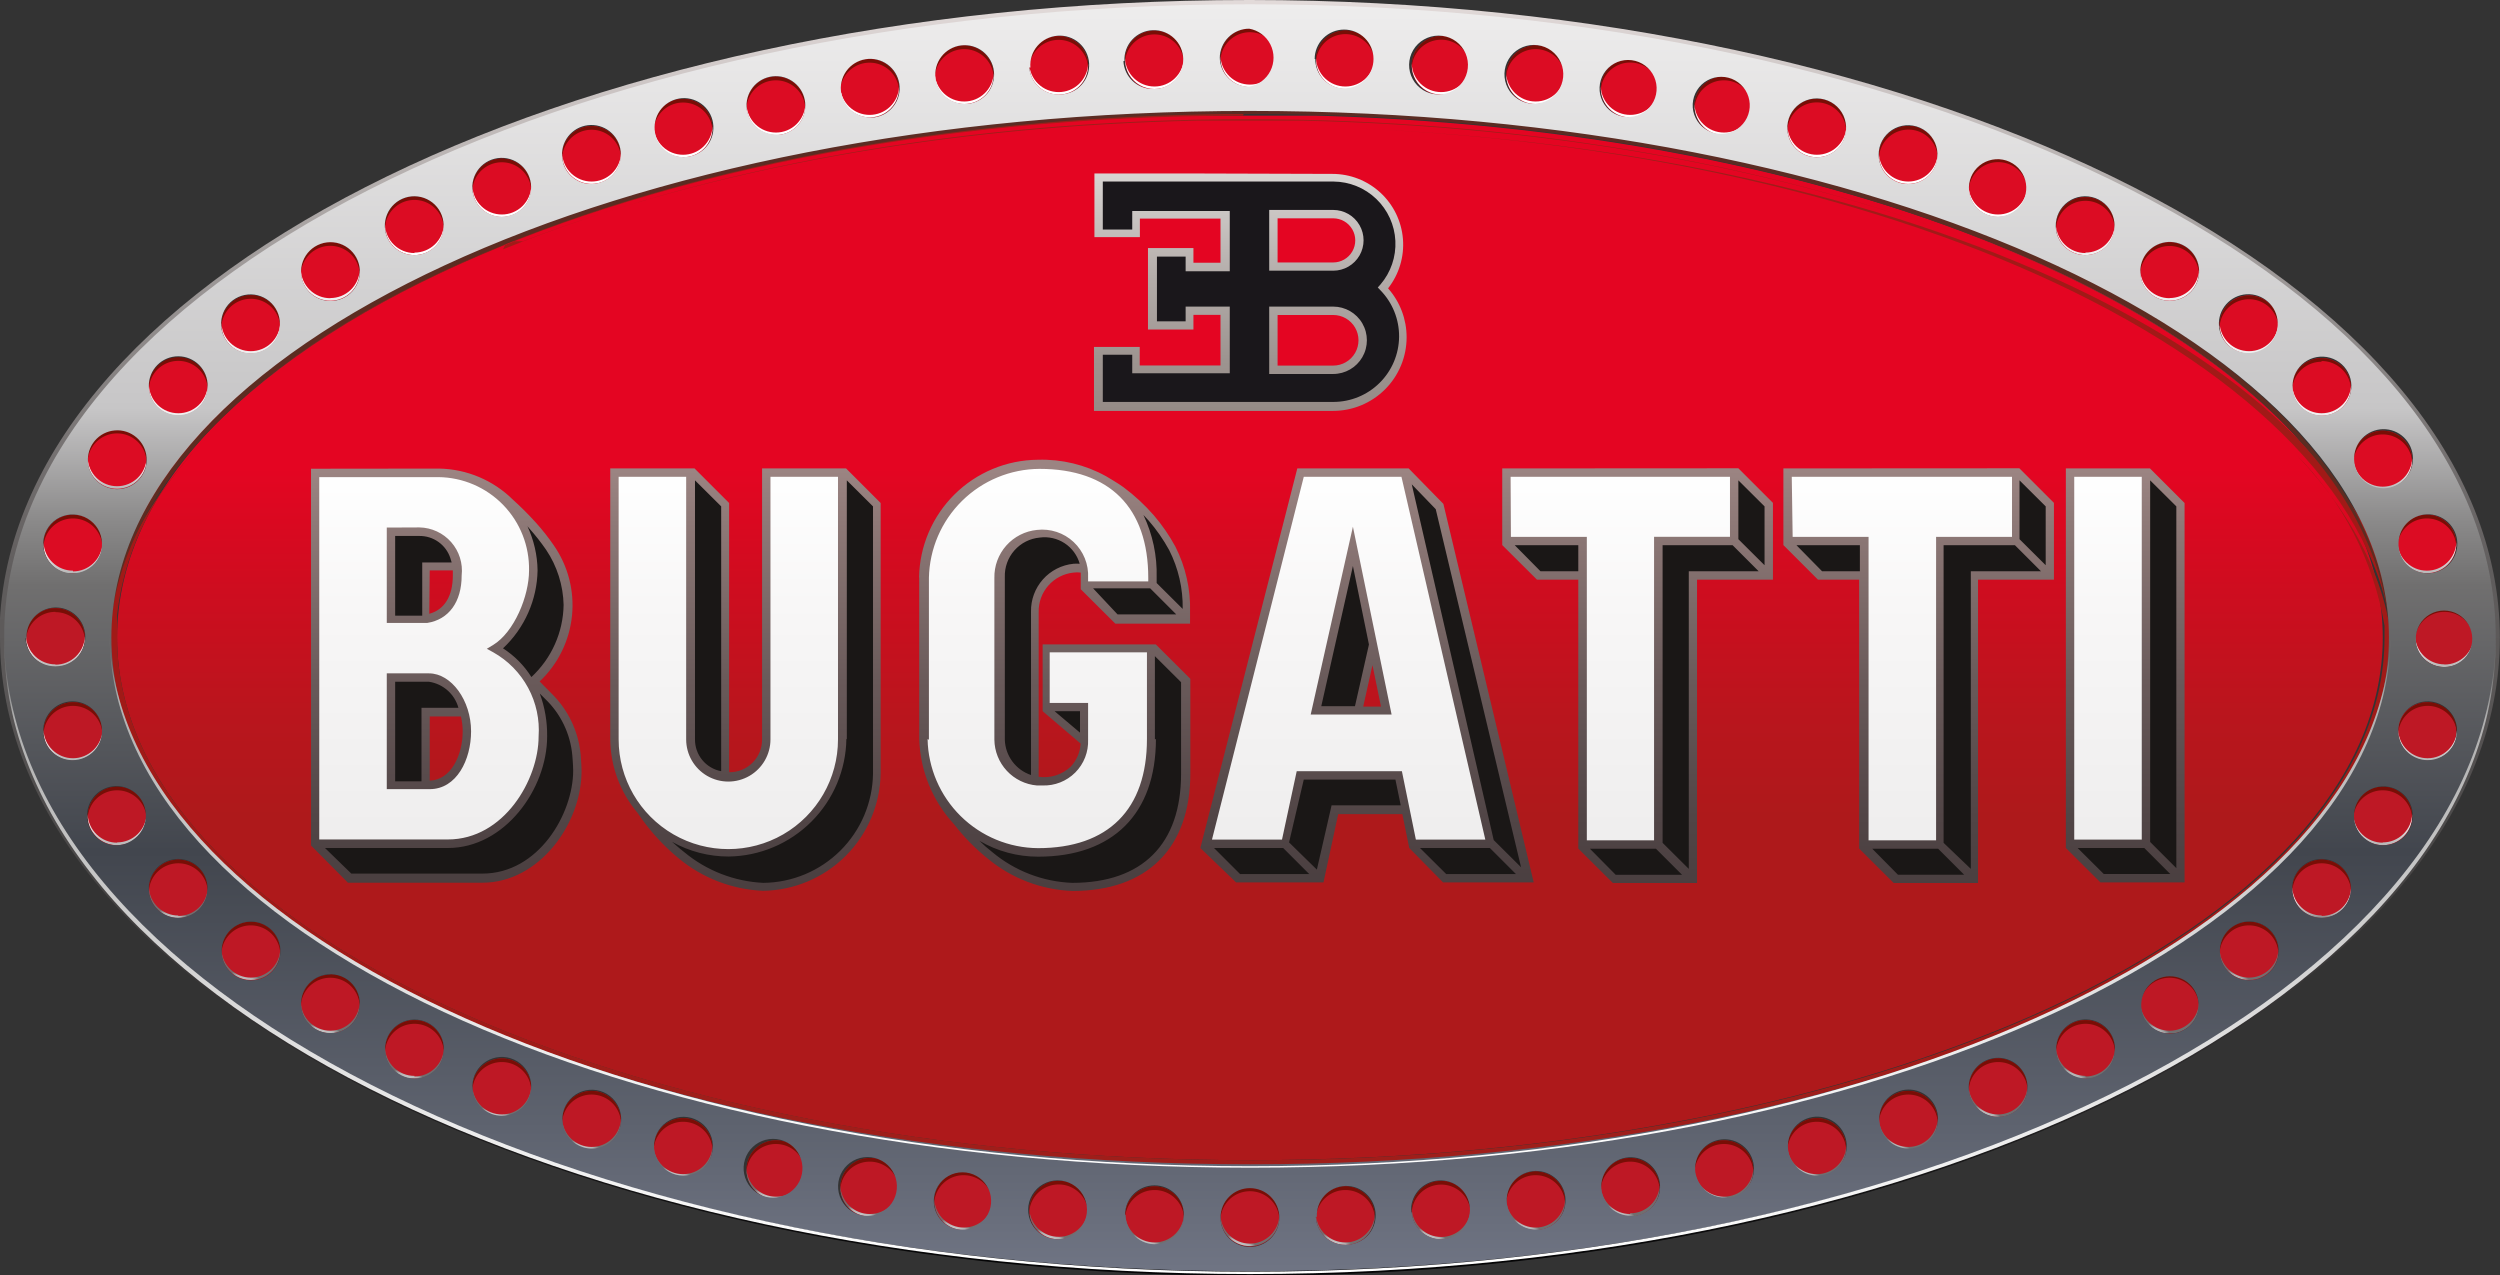 <svg xmlns="http://www.w3.org/2000/svg" xmlns:xlink="http://www.w3.org/1999/xlink" viewBox="0 0 169.93 86.68"><rect x="0" y="0" width="169.93" height="86.68" fill="#333333" stroke="none"/><defs><clipPath id="a" transform="translate(-427.04 -468.66)"><path d="M461.4,485.26c-8,3.24-14.54,7.22-19.19,11.73S435,506.66,435,512c0,19.62,34.49,35.52,77,35.52s77-15.91,77-35.52c0-5-2.2-9.67-6.17-13.95-5-5.32-12.69-10-22.22-13.59-13.26-5-30.2-8-48.64-8-19.37,0-37.08,3.29-50.61,8.74" style="fill:none"/></clipPath><linearGradient id="b" x1="219.95" y1="667.94" x2="222.73" y2="667.94" gradientTransform="matrix(0, 25.75, 25.75, 0, -17116.75, -5656.92)" gradientUnits="userSpaceOnUse"><stop offset="0" stop-color="#e40522"/><stop offset="0.35" stop-color="#e40522"/><stop offset="0.41" stop-color="#d80920"/><stop offset="0.58" stop-color="#ba151d"/><stop offset="0.68" stop-color="#ae191b"/><stop offset="1" stop-color="#ae191b"/></linearGradient><clipPath id="c" transform="translate(-427.04 -468.66)"><path d="M461.4,485.26l.36-.14h0l.14-.06.05,0,.11,0,.06,0,.08,0,.09,0,.05,0,.12,0,0,0,.13,0h0l.14-.06h0c12.53-4.79,28.4-7.79,45.77-8.14h7c17,.37,32.52,3.26,44.88,7.9-13.28-5-30.17-8-48.55-8-19.34,0-37,3.34-50.6,8.85m57.53-9.32h0m-.13,0h0m-6.92-.14c-43.14,0-78.12,16.23-78.12,36.24s35,36.25,78.12,36.25S590,532.06,590,512V512h0v-.16a.08.08,0,0,1,0,0v-.06a.12.12,0,0,1,0,0v-.09a.08.08,0,0,1,0,0v-.09a.1.1,0,0,1,0,0v0a.1.1,0,0,1,0,0v0s0,0,0,0v0a.13.13,0,0,0,0,0v0s0,0,0,0v0a.22.22,0,0,0,0,0h0v-.06a.06.06,0,0,1,0,0s0,0,0,0,0,0,0-.06v0a.16.16,0,0,0,0,0v0a.16.16,0,0,0,0,0,.11.11,0,0,0,0,0,.1.1,0,0,0,0,0v0s0,0,0,0v0a.1.1,0,0,1,0,0,.13.13,0,0,0,0,0v-.08a.12.12,0,0,0,0,0v-.06a.09.09,0,0,0,0,0v0a.08.08,0,0,0,0,0v-.06a.13.13,0,0,0,0,0,.07.07,0,0,0,0,0s0,0,0,0v-.06h0c0-.13,0-.25,0-.37h0a.34.34,0,0,1,0-.05h0a.31.31,0,0,1,0,0h0v0h0s0,0,0,0h0a.3.3,0,0,0,0,0h0v0h0a.29.29,0,0,1,0,0h0a.13.13,0,0,0,0,0h0v0h0c-2.8-17.67-32.93-31.83-70.86-33.41,39.57,1.67,70.6,17.51,70.6,36.49,0,.07,0,.13,0,.2-.06-5.16-2.42-10.08-6.62-14.52a21.63,21.63,0,0,1,6,11.62.76.76,0,0,1,0,.11h0a.23.23,0,0,0,0,.06.34.34,0,0,0,0,.05h0a.45.45,0,0,1,0,.06.34.34,0,0,1,0,.05h0a.28.28,0,0,1,0,.05h0v.05h0a.28.28,0,0,1,0,.05h0v0h0a.28.28,0,0,1,0,0h0a.14.14,0,0,0,0,0h0s0,0,0,0h0a.22.22,0,0,1,0,0h0v0h0a.24.24,0,0,0,0,0h0a.32.32,0,0,0,0,0h0s0,0,0,0h0s0,0,0,0v.08a.21.21,0,0,1,0,0h0a.21.21,0,0,1,0,0v0s0,0,0,0h0v.1h0s0,0,0,0v0a.19.19,0,0,0,0,0v0a.18.18,0,0,0,0,0,0,0,0,0,0,0,0v.12a.06.06,0,0,0,0,0v.09a.2.2,0,0,0,0,0v.07a.18.18,0,0,1,0,0v.05a.09.09,0,0,0,0,0v.06h0V512c0,19.62-34.49,35.52-77,35.52S435,531.66,435,512v-.14a.16.16,0,0,1,0,0v-.21s0,0,0,0v0a.13.13,0,0,1,0,0v-.09s0-.08,0-.12v-.06a0,0,0,0,0,0,0,.21.21,0,0,1,0,0v0a.2.2,0,0,0,0,0v0a.22.22,0,0,1,0,0V511a0,0,0,0,0,0,0s0,0,0,0v0a.29.29,0,0,1,0,0h0a.31.31,0,0,0,0-.05h0l0-.19h0a.4.4,0,0,0,0-.06h0s0,0,0-.05h0a.34.34,0,0,0,0-.05,0,0,0,0,1,0,0,.31.31,0,0,1,0,0h0v-.06a.43.43,0,0,1,0-.05h0l.05-.43h0A18.79,18.79,0,0,1,437.5,503h0l.23-.41h0l0,0h0l0,0h0l0,0v0l0,0v0l0,0v0l0,0,0,0,0,0,0,0v0l.08-.13h0l0,0h0l0,0h0l0,0h0l0,0h0l0,0h0a29.16,29.16,0,0,1,4-4.75c-4.89,4.74-7.66,10.05-7.73,15.65,0-.06,0-.12,0-.18v-.12c.11-20,34.73-36.52,77.44-36.54Z" style="fill:none"/></clipPath><radialGradient id="d" cx="215.92" cy="662.32" r="2.78" gradientTransform="matrix(21.89, 0, 0, -21.96, -4642.2, 14591.13)" gradientUnits="userSpaceOnUse"><stop offset="0" stop-color="#9f1e1a"/><stop offset="0.75" stop-color="#9f1e1a"/><stop offset="1" stop-color="#a11a17"/></radialGradient><clipPath id="e" transform="translate(-427.04 -468.66)"><path d="M442.22,497c4.65-4.5,11.21-8.49,19.19-11.73-8,3.24-14.61,7.22-19.19,11.73m140.66,1.11c-4.94-5.33-12.62-10-22.22-13.59,9.53,3.62,17.19,8.27,22.22,13.59" style="fill:none"/></clipPath><linearGradient id="f" x1="219.95" y1="667.95" x2="222.73" y2="667.95" gradientTransform="matrix(0, 25.75, 25.75, 0, -17116.56, -5656.92)" gradientUnits="userSpaceOnUse"><stop offset="0" stop-color="#78332b"/><stop offset="0.35" stop-color="#78332b"/><stop offset="0.68" stop-color="#622e24"/><stop offset="1" stop-color="#622e24"/></linearGradient><clipPath id="g" transform="translate(-427.04 -468.66)"><path d="M434.48,512.34v.12c0,.06,0,.12,0,.18.07-5.6,2.84-10.91,7.73-15.65,4.58-4.51,11.15-8.49,19.19-11.73,13.58-5.51,31.26-8.85,50.6-8.85,18.43,0,35.35,3,48.65,8.08,9.6,3.61,17.29,8.27,22.22,13.59,4.21,4.45,6.58,9.38,6.64,14.55,0-.07,0-.14,0-.2,0-19-31.1-34.86-70.73-36.5q-3.39-.14-6.86-.14c-42.72,0-77.35,16.52-77.46,36.54" style="fill:none"/></clipPath><radialGradient id="h" cx="215.93" cy="662.32" r="2.78" gradientTransform="matrix(21.86, 0, 0, -21.93, -4634.83, 14568.4)" gradientUnits="userSpaceOnUse"><stop offset="0" stop-color="#5b2c23"/><stop offset="0.75" stop-color="#5b2c23"/><stop offset="1" stop-color="#5c2c21"/></radialGradient><clipPath id="i" transform="translate(-427.04 -468.66)"><path d="M473.47,548.47h0a2,2,0,0,1-2-1.92v.09a2,2,0,0,0,1.9,2h.2a2,2,0,0,0,1.9-2v-.09a2,2,0,0,1-2,1.92" style="fill:none"/></clipPath><radialGradient id="j" cx="170.21" cy="411.4" r="2.78" gradientTransform="matrix(0.57, 0, 0, -0.57, -51.35, 315.28)" gradientUnits="userSpaceOnUse"><stop offset="0" stop-color="#fff"/><stop offset="0.8" stop-color="#b0b0b0"/><stop offset="0.86" stop-color="#9c9c9c"/><stop offset="1" stop-color="#706f6f"/></radialGradient><clipPath id="k" transform="translate(-427.04 -468.66)"><path d="M479.78,477.67h0a2,2,0,0,1-2-1.92v.09a2,2,0,0,0,2,2h0a2,2,0,0,0,2-2v-.09a2,2,0,0,1-2,1.92" style="fill:none"/></clipPath><linearGradient id="l" x1="79.57" y1="697.56" x2="82.35" y2="697.56" gradientTransform="matrix(0, -0.75, -0.75, 0, 578.16, 69.12)" gradientUnits="userSpaceOnUse"><stop offset="0" stop-color="#706f6f"/><stop offset="0" stop-color="#858484"/><stop offset="0" stop-color="#bbb"/><stop offset="0" stop-color="#fff"/><stop offset="1" stop-color="#fff"/></linearGradient><clipPath id="m" transform="translate(-427.04 -468.66)"><path d="M479.78,550h0a2,2,0,0,1-2-1.92v.09a2,2,0,0,0,2,2h0a2,2,0,0,0,2-2v-.09a2,2,0,0,1-2,1.92" style="fill:none"/></clipPath><radialGradient id="n" cx="177.24" cy="409.72" r="2.78" gradientTransform="matrix(0.57, 0, 0, -0.57, -49.09, 315.85)" xlink:href="#j"/><clipPath id="o" transform="translate(-427.04 -468.66)"><path d="M461.15,483.24h0a2,2,0,0,1-2-1.92v.09a2,2,0,0,0,2,2h0a2,2,0,0,0,2-2v-.09a2,2,0,0,1-2,1.92" style="fill:none"/></clipPath><linearGradient id="p" x1="74.78" y1="713.42" x2="77.56" y2="713.42" gradientTransform="matrix(0, -0.75, -0.75, 0, 571.27, 71.06)" xlink:href="#l"/><clipPath id="q" transform="translate(-427.04 -468.66)"><path d="M467.25,546.62h0a2,2,0,0,1-2-1.92v.09a2,2,0,0,0,2,2h0a2,2,0,0,0,2-2v-.09a2,2,0,0,1-2,1.92" style="fill:none"/></clipPath><radialGradient id="r" cx="163.28" cy="413.47" r="2.78" gradientTransform="matrix(0.57, 0, 0, -0.57, -53.6, 314.64)" xlink:href="#j"/><clipPath id="s" transform="translate(-427.04 -468.66)"><path d="M461.15,544.41h0a2,2,0,0,1-2-1.92v.09a2,2,0,0,0,2,2h0a2,2,0,0,0,2-2v-.09a2,2,0,0,1-2,1.92" style="fill:none"/></clipPath><radialGradient id="t" cx="156.47" cy="415.88" r="2.78" gradientTransform="matrix(0.57, 0, 0, -0.57, -55.77, 313.77)" xlink:href="#j"/><clipPath id="u" transform="translate(-427.04 -468.66)"><path d="M467.25,481h0a2,2,0,0,1-2-1.92v.08a2,2,0,0,0,2,2h0a2,2,0,0,0,2-2v-.08a2,2,0,0,1-2,1.92" style="fill:none"/></clipPath><linearGradient id="v" x1="76.76" y1="708.2" x2="79.54" y2="708.2" gradientTransform="matrix(0, -0.75, -0.75, 0, 573.82, 70.38)" xlink:href="#l"/><clipPath id="w" transform="translate(-427.04 -468.66)"><path d="M473.47,479.18h0a2,2,0,0,1-2-1.92v.09a2,2,0,0,0,2,2h0a2,2,0,0,0,2-2v-.09a2,2,0,0,1-2,1.92" style="fill:none"/></clipPath><linearGradient id="x" x1="78.28" y1="702.93" x2="81.06" y2="702.93" gradientTransform="matrix(0, -0.75, -0.75, 0, 575.88, 69.66)" xlink:href="#l"/><clipPath id="y" transform="translate(-427.04 -468.66)"><path d="M499,474.92h0a2,2,0,0,1-2-1.92v.09a2,2,0,0,0,2,2h0a2,2,0,0,0,2-2V473a2,2,0,0,1-2,1.92" style="fill:none"/></clipPath><linearGradient id="z" x1="81.91" y1="681.2" x2="84.69" y2="681.2" gradientTransform="matrix(0, -0.75, -0.75, 0, 585.08, 68.13)" xlink:href="#l"/><clipPath id="aa" transform="translate(-427.04 -468.66)"><path d="M499,552.73a2,2,0,0,1-2-1.92v.09a2,2,0,1,0,4,0v-.09a2,2,0,0,1-2,1.92" style="fill:none"/></clipPath><radialGradient id="ab" cx="198.7" cy="406.65" r="2.78" gradientTransform="matrix(0.57, 0, 0, -0.57, -42.16, 316.84)" xlink:href="#j"/><clipPath id="ac" transform="translate(-427.04 -468.66)"><path d="M486.15,476.47a2,2,0,0,1-2-1.92v.09a2,2,0,1,0,4,0v-.09a2,2,0,0,1-2,1.92" style="fill:none"/></clipPath><linearGradient id="ad" x1="80.59" y1="692.14" x2="83.37" y2="692.14" gradientTransform="matrix(0, -0.75, -0.75, 0, 580.45, 68.69)" xlink:href="#l"/><clipPath id="ae" transform="translate(-427.04 -468.66)"><path d="M492.58,475.56h0a2,2,0,0,1-2-1.92v.09a2,2,0,0,0,2,2h0a2,2,0,0,0,2-2v-.09a2,2,0,0,1-2,1.92" style="fill:none"/></clipPath><linearGradient id="af" x1="81.41" y1="686.68" x2="84.19" y2="686.68" gradientTransform="matrix(0, -0.75, -0.75, 0, 582.93, 68.41)" xlink:href="#l"/><clipPath id="ag" transform="translate(-427.04 -468.66)"><path d="M486.16,551.18h0a2,2,0,0,1-2-1.92v.09a2,2,0,0,0,2,2h0a2,2,0,0,0,2-2v-.09a2,2,0,0,1-2,1.92" style="fill:none"/></clipPath><radialGradient id="ah" cx="184.34" cy="408.33" r="2.78" gradientTransform="matrix(0.57, 0, 0, -0.57, -46.77, 316.2)" xlink:href="#j"/><clipPath id="ai" transform="translate(-427.04 -468.66)"><path d="M505.51,474.54a2,2,0,0,1-2-1.92v.09a2,2,0,1,0,4,0v-.09a2,2,0,0,1-2,1.92" style="fill:none"/></clipPath><linearGradient id="aj" x1="82.27" y1="675.69" x2="85.05" y2="675.69" gradientTransform="matrix(0, -0.75, -0.75, 0, 587.57, 68.05)" xlink:href="#l"/><clipPath id="ak" transform="translate(-427.04 -468.66)"><path d="M492.55,552.1h0a2,2,0,0,1-2-1.92v.09a2,2,0,0,0,2,2h0a2,2,0,0,0,2-2v-.09a2,2,0,0,1-2,1.92" style="fill:none"/></clipPath><radialGradient id="al" cx="191.46" cy="407.33" r="2.78" gradientTransform="matrix(0.57, 0, 0, -0.57, -44.48, 316.56)" xlink:href="#j"/><clipPath id="am" transform="translate(-427.04 -468.66)"><path d="M449.49,488.93h0a2,2,0,0,1-2-1.92v.09a2,2,0,0,0,2,2h0a2,2,0,0,0,2-2V487a2,2,0,0,1-2,1.92" style="fill:none"/></clipPath><linearGradient id="an" x1="70.05" y1="723.29" x2="72.82" y2="723.29" gradientTransform="matrix(0, -0.75, -0.75, 0, 567.44, 73.23)" gradientUnits="userSpaceOnUse"><stop offset="0" stop-color="#706f6f"/><stop offset="0" stop-color="#919090"/><stop offset="0" stop-color="#e3e3e3"/><stop offset="0" stop-color="#ececec"/><stop offset="1" stop-color="#fff"/></linearGradient><clipPath id="ao" transform="translate(-427.04 -468.66)"><path d="M430.81,513.82a2,2,0,0,1-2-1.92V512a2,2,0,1,0,4,0v-.08a2,2,0,0,1-2,1.92" style="fill:none"/></clipPath><linearGradient id="ap" x1="48.84" y1="739.19" x2="51.62" y2="739.19" gradientTransform="matrix(0, -0.75, -0.75, 0, 560.54, 82.13)" gradientUnits="userSpaceOnUse"><stop offset="0" stop-color="#706f6f"/><stop offset="0" stop-color="#a0a0a0"/><stop offset="0" stop-color="#b0b0b0"/><stop offset="1" stop-color="#fff"/></linearGradient><clipPath id="aq" transform="translate(-427.04 -468.66)"><path d="M432,520.2h0a2,2,0,0,1-2-1.92v.09a2,2,0,0,0,2,2h0a2,2,0,0,0,2-2v-.09a2,2,0,0,1-2,1.92" style="fill:none"/></clipPath><linearGradient id="ar" x1="43.36" y1="738.24" x2="46.14" y2="738.24" gradientTransform="matrix(0, -0.75, -0.75, 0, 560.78, 84.36)" xlink:href="#ap"/><clipPath id="as" transform="translate(-427.04 -468.66)"><path d="M435,501.71h0a2,2,0,0,1-2-1.92v.09a2,2,0,0,0,2,2h0a2,2,0,0,0,2-2v-.09a2,2,0,0,1-2,1.92" style="fill:none"/></clipPath><linearGradient id="at" x1="59.19" y1="735.64" x2="61.97" y2="735.64" gradientTransform="matrix(0, -0.75, -0.75, 0, 562.21, 77.82)" xlink:href="#ap"/><clipPath id="au" transform="translate(-427.04 -468.66)"><path d="M435,525.94h0a2,2,0,0,1-2-1.92v.09a2,2,0,0,0,2,2h0a2,2,0,0,0,2-2V524a2,2,0,0,1-2,1.92" style="fill:none"/></clipPath><linearGradient id="av" x1="38.65" y1="735.62" x2="41.43" y2="735.62" gradientTransform="matrix(0, -0.75, -0.75, 0, 562.37, 86.59)" xlink:href="#ap"/><clipPath id="aw" transform="translate(-427.04 -468.66)"><path d="M455.21,485.86h0a2,2,0,0,1-2-1.92V484a2,2,0,0,0,2,2h0a2,2,0,0,0,2-2v-.09a2,2,0,0,1-2,1.92" style="fill:none"/></clipPath><linearGradient id="ax" x1="72.61" y1="718.45" x2="75.39" y2="718.45" gradientTransform="matrix(0, -0.75, -0.75, 0, 569.31, 72.06)" xlink:href="#l"/><clipPath id="ay" transform="translate(-427.04 -468.66)"><path d="M592,507.45h0a2,2,0,0,1-2-1.92v.09a2,2,0,0,0,2,2h0a2,2,0,0,0,2-2v-.09a2,2,0,0,1-2,1.92" style="fill:none"/></clipPath><linearGradient id="az" x1="54.31" y1="602.17" x2="57.09" y2="602.17" gradientTransform="matrix(0, -0.75, -0.75, 0, 618.71, 79.89)" xlink:href="#ap"/><clipPath id="ba" transform="translate(-427.04 -468.66)"><path d="M589,501.74h0a2,2,0,0,1-2-1.92v.09a2,2,0,0,0,2,2h0a2,2,0,0,0,2-2v-.09a2,2,0,0,1-2,1.92" style="fill:none"/></clipPath><linearGradient id="bb" x1="59.21" y1="604.73" x2="61.99" y2="604.73" gradientTransform="matrix(0, -0.75, -0.75, 0, 617.8, 77.89)" xlink:href="#ap"/><clipPath id="bc" transform="translate(-427.04 -468.66)"><path d="M432,507.45h0a2,2,0,0,1-2-1.92v.14a2,2,0,0,0,2,2h0a2,2,0,0,0,2-2v-.09a2,2,0,0,1-2,1.92" style="fill:none"/></clipPath><linearGradient id="bd" x1="54.31" y1="738.19" x2="57.09" y2="738.19" gradientTransform="matrix(0, -0.75, -0.75, 0, 561.12, 79.89)" xlink:href="#ap"/><clipPath id="be" transform="translate(-427.04 -468.66)"><path d="M444.09,492.53a2,2,0,0,1-2-1.92v.09a2,2,0,1,0,4,0v-.09a2,2,0,0,1-2,1.92" style="fill:none"/></clipPath><linearGradient id="bf" x1="66.94" y1="727.9" x2="69.72" y2="727.9" gradientTransform="matrix(0, -0.75, -0.75, 0, 565.32, 74.47)" xlink:href="#an"/><clipPath id="bg" transform="translate(-427.04 -468.66)"><path d="M449.49,538.72h0a2,2,0,0,1-2-1.92v.09a2,2,0,0,0,2,2h0a2,2,0,0,0,2-2v-.09a2,2,0,0,1-2,1.92" style="fill:none"/></clipPath><radialGradient id="bh" cx="143.47" cy="422.23" r="2.78" gradientTransform="matrix(0.57, 0, 0, -0.57, -59.96, 311.72)" xlink:href="#j"/><clipPath id="bi" transform="translate(-427.04 -468.66)"><path d="M455.21,541.79h0a2,2,0,0,1-2-1.92V540a2,2,0,0,0,2,2h0a2,2,0,0,0,2-2v-.09a2,2,0,0,1-2,1.92" style="fill:none"/></clipPath><radialGradient id="bj" cx="149.86" cy="418.85" r="2.78" gradientTransform="matrix(0.57, 0, 0, -0.57, -57.93, 312.91)" xlink:href="#j"/><clipPath id="bk" transform="translate(-427.04 -468.66)"><path d="M444.09,535.11h0a2,2,0,0,1-2-1.92v.08a2,2,0,1,0,4,0v-.08a2,2,0,0,1-2,1.92" style="fill:none"/></clipPath><radialGradient id="bl" cx="137.47" cy="426.3" r="2.78" gradientTransform="matrix(0.57, 0, 0, -0.57, -61.94, 310.53)" xlink:href="#j"/><clipPath id="bm" transform="translate(-427.04 -468.66)"><path d="M439.16,496.75a2,2,0,0,1-2-1.92v.09a2,2,0,1,0,4,0v-.09a2,2,0,0,1-2,1.92" style="fill:none"/></clipPath><linearGradient id="bn" x1="63.4" y1="732.07" x2="66.18" y2="732.07" gradientTransform="matrix(0, -0.75, -0.75, 0, 563.72, 76.04)" xlink:href="#an"/><clipPath id="bo" transform="translate(-427.04 -468.66)"><path d="M439.16,530.89h0a2,2,0,0,1-2-1.92v.09a2,2,0,0,0,2,2h0a2,2,0,0,0,2-2V529a2,2,0,0,1-2,1.92" style="fill:none"/></clipPath><radialGradient id="bp" cx="131.97" cy="430.97" r="2.78" gradientTransform="matrix(0.57, 0, 0, -0.57, -63.69, 308.96)" xlink:href="#j"/><clipPath id="bq" transform="translate(-427.04 -468.66)"><path d="M518.49,474.54h0a2,2,0,0,1-2-1.92v.09a2,2,0,0,0,2,2h0a2,2,0,0,0,2-2v-.09a2,2,0,0,1-2,1.92" style="fill:none"/></clipPath><linearGradient id="br" x1="82.31" y1="664.66" x2="85.09" y2="664.66" gradientTransform="matrix(0, -0.75, -0.75, 0, 592.41, 68.1)" xlink:href="#l"/><clipPath id="bs" transform="translate(-427.04 -468.66)"><path d="M574.51,488.93a2,2,0,0,1-2-1.92v.09a2,2,0,1,0,4,0V487a2,2,0,0,1-2,1.92" style="fill:none"/></clipPath><linearGradient id="bt" x1="70.05" y1="617.05" x2="72.82" y2="617.05" gradientTransform="matrix(0, -0.75, -0.75, 0, 612.41, 73.23)" xlink:href="#an"/><clipPath id="bu" transform="translate(-427.04 -468.66)"><path d="M556.75,481h0a2,2,0,0,1-2-1.92v.08a2,2,0,0,0,2,2h0a2,2,0,0,0,2-2v-.08a2,2,0,0,1-2,1.92" style="fill:none"/></clipPath><linearGradient id="bv" x1="76.76" y1="632.15" x2="79.54" y2="632.15" gradientTransform="matrix(0, -0.75, -0.75, 0, 606.02, 70.38)" xlink:href="#l"/><clipPath id="bw" transform="translate(-427.04 -468.66)"><path d="M574.51,538.72h0a2,2,0,0,1-2-1.92v.09a2,2,0,0,0,4,.05v-.14a2,2,0,0,1-2,1.92" style="fill:none"/></clipPath><radialGradient id="bx" cx="282.81" cy="422.29" r="2.78" gradientTransform="matrix(0.57, 0, 0, -0.57, -15.02, 311.83)" xlink:href="#j"/><clipPath id="by" transform="translate(-427.04 -468.66)"><path d="M562.85,544.41a2,2,0,0,1-2-1.92v.09a2,2,0,1,0,4,0v-.09a2,2,0,0,1-2,1.92" style="fill:none"/></clipPath><radialGradient id="bz" cx="269.83" cy="415.88" r="2.78" gradientTransform="matrix(0.57, 0, 0, -0.57, -19.18, 313.76)" xlink:href="#j"/><clipPath id="ca" transform="translate(-427.04 -468.66)"><path d="M579.91,492.53h0a2,2,0,0,1-2-1.92v.09a2,2,0,0,0,2,2h0a2,2,0,0,0,2-2v-.09a2,2,0,0,1-2,1.92" style="fill:none"/></clipPath><linearGradient id="cb" x1="66.94" y1="612.44" x2="69.72" y2="612.44" gradientTransform="matrix(0, -0.75, -0.75, 0, 614.18, 74.47)" xlink:href="#an"/><clipPath id="cc" transform="translate(-427.04 -468.66)"><path d="M562.85,483.24a2,2,0,0,1-2-1.92v.09a2,2,0,1,0,4,0v-.09a2,2,0,0,1-2,1.92" style="fill:none"/></clipPath><linearGradient id="cd" x1="74.78" y1="626.93" x2="77.56" y2="626.93" gradientTransform="matrix(0, -0.75, -0.75, 0, 607.86, 71.06)" xlink:href="#l"/><clipPath id="ce" transform="translate(-427.04 -468.66)"><path d="M568.79,485.86h0a2,2,0,0,1-2-1.92V484a2,2,0,0,0,2,2h0a2,2,0,0,0,2-2v-.09a2,2,0,0,1-2,1.92" style="fill:none"/></clipPath><linearGradient id="cf" x1="72.61" y1="621.89" x2="75.39" y2="621.89" gradientTransform="matrix(0, -0.75, -0.75, 0, 610.17, 72.06)" xlink:href="#an"/><clipPath id="cg" transform="translate(-427.04 -468.66)"><path d="M568.8,541.79h0a2,2,0,0,1-2-1.92V540a2,2,0,0,0,2,2h0a2,2,0,0,0,2-2v-.09a2,2,0,0,1-2,1.92" style="fill:none"/></clipPath><radialGradient id="ch" cx="276.45" cy="418.81" r="2.78" gradientTransform="matrix(0.57, 0, 0, -0.57, -17.05, 312.85)" xlink:href="#j"/><clipPath id="ci" transform="translate(-427.04 -468.66)"><path d="M592.05,520.2h0a2,2,0,0,1-2-1.92v.09a2,2,0,0,0,2,2h0a2,2,0,0,0,2-2v-.09a2,2,0,0,1-2,1.92" style="fill:none"/></clipPath><linearGradient id="cj" x1="43.36" y1="602.1" x2="46.14" y2="602.1" gradientTransform="matrix(0, -0.75, -0.75, 0, 618.37, 84.36)" xlink:href="#ap"/><clipPath id="ck" transform="translate(-427.04 -468.66)"><path d="M593.2,513.82h0a2,2,0,0,1-2-1.92V512a2,2,0,0,0,2,2h0a2,2,0,0,0,2-2v-.09a2,2,0,0,1-2,1.92" style="fill:none"/></clipPath><linearGradient id="cl" x1="48.84" y1="601.15" x2="51.62" y2="601.15" gradientTransform="matrix(0, -0.75, -0.75, 0, 618.95, 82.12)" xlink:href="#ap"/><clipPath id="cm" transform="translate(-427.04 -468.66)"><path d="M589,525.94h0a2,2,0,0,1-2-1.92v.09a2,2,0,0,0,2,2h0a2,2,0,0,0,2-2V524a2,2,0,0,1-2,1.92" style="fill:none"/></clipPath><linearGradient id="cn" x1="38.65" y1="604.73" x2="41.43" y2="604.73" gradientTransform="matrix(0, -0.75, -0.75, 0, 617.8, 86.59)" xlink:href="#ap"/><clipPath id="co" transform="translate(-427.04 -468.66)"><path d="M584.85,530.89a2,2,0,0,1-2-1.92v.09a2,2,0,1,0,4,0V529a2,2,0,0,1-2,1.92" style="fill:none"/></clipPath><linearGradient id="cp" x1="34.38" y1="608.27" x2="37.16" y2="608.27" gradientTransform="matrix(0, -0.75, -0.75, 0, 616.12, 88.32)" gradientUnits="userSpaceOnUse"><stop offset="0" stop-color="#706f6f"/><stop offset="0.15" stop-color="#a0a0a0"/><stop offset="0.2" stop-color="#b0b0b0"/><stop offset="1" stop-color="#fff"/></linearGradient><clipPath id="cq" transform="translate(-427.04 -468.66)"><path d="M584.85,496.75h0a2,2,0,0,1-2-1.92v.09a2,2,0,0,0,2,2h0a2,2,0,0,0,2-2v-.09a2,2,0,0,1-2,1.92" style="fill:none"/></clipPath><linearGradient id="cr" x1="63.4" y1="608.27" x2="66.18" y2="608.27" gradientTransform="matrix(0, -0.75, -0.75, 0, 616.13, 76.04)" xlink:href="#an"/><clipPath id="cs" transform="translate(-427.04 -468.66)"><path d="M579.91,535.11a2,2,0,0,1-2-1.92v.08a2,2,0,1,0,4,0v-.08a2,2,0,0,1-2,1.92" style="fill:none"/></clipPath><radialGradient id="ct" cx="288.84" cy="426.27" r="2.78" gradientTransform="matrix(0.57, 0, 0, -0.57, -13.06, 310.48)" xlink:href="#j"/><clipPath id="cu" transform="translate(-427.04 -468.66)"><path d="M505.52,553.11h0a2,2,0,0,1-2-1.92v.09a2,2,0,0,0,2,2h0a2,2,0,0,0,2-2v-.09a2,2,0,0,1-2,1.92" style="fill:none"/></clipPath><radialGradient id="cv" cx="205.92" cy="406.22" r="2.78" gradientTransform="matrix(0.57, 0, 0, -0.57, -39.82, 316.95)" xlink:href="#j"/><clipPath id="cw" transform="translate(-427.04 -468.66)"><path d="M525,552.74h0a2,2,0,0,1-2-1.92v.09a2,2,0,0,0,2,2h0a2,2,0,0,0,2-2v-.09a2,2,0,0,1-2,1.92" style="fill:none"/></clipPath><radialGradient id="cx" cx="227.6" cy="406.61" r="2.78" gradientTransform="matrix(0.57, 0, 0, -0.57, -32.82, 316.79)" xlink:href="#j"/><clipPath id="cy" transform="translate(-427.04 -468.66)"><path d="M525,474.92a2,2,0,0,1-2-1.92v.09a2,2,0,1,0,4,0V473a2,2,0,0,1-2,1.92" style="fill:none"/></clipPath><linearGradient id="cz" x1="81.91" y1="659.15" x2="84.69" y2="659.15" gradientTransform="matrix(0, -0.75, -0.75, 0, 594.41, 68.13)" xlink:href="#l"/><clipPath id="da" transform="translate(-427.04 -468.66)"><path d="M556.75,546.62a2,2,0,0,1-2-1.92v.09a2,2,0,0,0,4,.05v-.14a2,2,0,0,1-2,1.92" style="fill:none"/></clipPath><radialGradient id="db" cx="263.02" cy="413.47" r="2.78" gradientTransform="matrix(0.57, 0, 0, -0.57, -21.4, 314.64)" xlink:href="#j"/><clipPath id="dc" transform="translate(-427.04 -468.66)"><path d="M518.49,553.11a2,2,0,0,1-2-1.92v.09a2,2,0,1,0,4,0v-.09a2,2,0,0,1-2,1.92" style="fill:none"/></clipPath><radialGradient id="dd" cx="220.38" cy="406.19" r="2.78" gradientTransform="matrix(0.57, 0, 0, -0.57, -35.14, 316.9)" xlink:href="#j"/><clipPath id="de" transform="translate(-427.04 -468.66)"><path d="M512,553.19h0a2,2,0,0,1-2-1.92v.09a2,2,0,0,0,2,2h0a2,2,0,0,0,2-2v-.09a2,2,0,0,1-2,1.92" style="fill:none"/></clipPath><radialGradient id="df" cx="213.15" cy="406.13" r="2.78" gradientTransform="matrix(0.57, 0, 0, -0.57, -37.49, 316.97)" xlink:href="#j"/><clipPath id="dg" transform="translate(-427.04 -468.66)"><path d="M531.42,475.56h0a2,2,0,0,1-2-1.92v.09a2,2,0,0,0,2,2h0a2,2,0,0,0,2-2v-.09a2,2,0,0,1-2,1.92" style="fill:none"/></clipPath><linearGradient id="dh" x1="81.37" y1="653.66" x2="84.15" y2="653.66" gradientTransform="matrix(0, -0.75, -0.75, 0, 596.74, 68.36)" xlink:href="#l"/><clipPath id="di" transform="translate(-427.04 -468.66)"><path d="M512,474.41h0a2,2,0,0,1-2-1.92v.09a2,2,0,0,0,2,2h0a2,2,0,0,0,2-2v-.09a2,2,0,0,1-2,1.92" style="fill:none"/></clipPath><linearGradient id="dj" x1="82.34" y1="670.17" x2="85.12" y2="670.17" gradientTransform="matrix(0, -0.75, -0.75, 0, 589.74, 67.94)" xlink:href="#l"/><clipPath id="dk" transform="translate(-427.04 -468.66)"><path d="M531.42,552.1a2,2,0,0,1-2-1.92v.09a2,2,0,1,0,4,0v-.09a2,2,0,0,1-2,1.92" style="fill:none"/></clipPath><radialGradient id="dl" cx="234.8" cy="407.37" r="2.78" gradientTransform="matrix(0.57, 0, 0, -0.57, -30.51, 316.61)" xlink:href="#j"/><clipPath id="dm" transform="translate(-427.04 -468.66)"><path d="M537.85,551.18h0a2,2,0,0,1-2-1.92v.09a2,2,0,0,0,2,2h0a2,2,0,0,0,2-2v-.14a2,2,0,0,1-2,1.92" style="fill:none"/></clipPath><radialGradient id="dn" cx="241.96" cy="408.33" r="2.78" gradientTransform="matrix(0.57, 0, 0, -0.57, -28.18, 316.2)" xlink:href="#j"/><clipPath id="do" transform="translate(-427.04 -468.66)"><path d="M550.54,479.18h0a2,2,0,0,1-2-1.92v.09a2,2,0,0,0,2,2h0a2,2,0,0,0,2-2v-.09a2,2,0,0,1-2,1.92" style="fill:none"/></clipPath><linearGradient id="dp" x1="78.28" y1="637.42" x2="81.06" y2="637.42" gradientTransform="matrix(0, -0.75, -0.75, 0, 603.6, 69.66)" xlink:href="#l"/><clipPath id="dq" transform="translate(-427.04 -468.66)"><path d="M544.22,477.67h0a2,2,0,0,1-2-1.92v.09a2,2,0,0,0,2,2h0a2,2,0,0,0,2-2v-.09a2,2,0,0,1-2,1.92" style="fill:none"/></clipPath><linearGradient id="dr" x1="79.57" y1="642.78" x2="82.35" y2="642.78" gradientTransform="matrix(0, -0.75, -0.75, 0, 601.34, 69.12)" xlink:href="#l"/><clipPath id="ds" transform="translate(-427.04 -468.66)"><path d="M550.53,548.47h0a2,2,0,0,1-2-1.92v.09a2,2,0,0,0,2,2h0a2,2,0,0,0,2-2v-.09a2,2,0,0,1-2,1.92" style="fill:none"/></clipPath><radialGradient id="dt" cx="256.1" cy="411.36" r="2.78" gradientTransform="matrix(0.57, 0, 0, -0.57, -23.62, 315.23)" xlink:href="#j"/><clipPath id="du" transform="translate(-427.04 -468.66)"><path d="M537.85,476.47h0a2,2,0,0,1-2-1.92v.09a2,2,0,0,0,2,2h0a2,2,0,0,0,2-2v-.09a2,2,0,0,1-2,1.92" style="fill:none"/></clipPath><linearGradient id="dv" x1="80.59" y1="648.2" x2="83.37" y2="648.2" gradientTransform="matrix(0, -0.75, -0.75, 0, 599.05, 68.69)" xlink:href="#l"/><clipPath id="dw" transform="translate(-427.04 -468.66)"><path d="M544.22,550h0a2,2,0,0,1-2-1.92v.09a2,2,0,0,0,2,2h0a2,2,0,0,0,2-2v-.09a2,2,0,0,1-2,1.92" style="fill:none"/></clipPath><radialGradient id="dx" cx="249.06" cy="409.65" r="2.78" gradientTransform="matrix(0.57, 0, 0, -0.57, -25.87, 315.74)" xlink:href="#j"/><clipPath id="dy" transform="translate(-427.04 -468.66)"><path d="M427.61,512c0-23.6,37.86-42.79,84.39-42.79s84.39,19.2,84.39,42.79S558.53,554.81,512,554.81s-84.39-19.2-84.39-42.79m-.57,0c0,23.26,36.08,42.3,81.18,43.32h7.56c45.1-1,81.18-20.06,81.18-43.32,0-23.91-38.11-43.36-85-43.36S427,488.11,427,512" style="fill:none"/></clipPath><linearGradient id="dz" x1="219.11" y1="667.95" x2="221.89" y2="667.95" gradientTransform="matrix(0, 31.18, 31.18, 0, -20742.55, -6832.05)" gradientUnits="userSpaceOnUse"><stop offset="0" stop-color="#e3dbda"/><stop offset="0.18" stop-color="#a8a3a2"/><stop offset="0.36" stop-color="#747070"/><stop offset="0.45" stop-color="#605d5d"/><stop offset="0.54" stop-color="#5a5757"/><stop offset="0.68" stop-color="#494747"/><stop offset="0.83" stop-color="#2d2b2c"/><stop offset="0.99" stop-color="#050506"/><stop offset="0.99" stop-color="#040405"/><stop offset="1" stop-color="#040405"/></linearGradient><clipPath id="ea" transform="translate(-427.04 -468.66)"><path d="M510,551.42a2,2,0,1,1,2,2,2,2,0,0,1-2-2m-6.49-.19a2,2,0,1,1,2,2h-.07a2,2,0,0,1-1.89-2m13,.14a2,2,0,1,1,2,1.9h-.07a2,2,0,0,1-2-1.9m-17.62,1.52a2,2,0,1,1,.13,0Zm24.1-1.83a2,2,0,1,1,2.1,1.83H525a2,2,0,0,1-2-1.83m-30.66,1.18a1.95,1.95,0,1,1,.24,0l-.24,0m37.13-1.72a2,2,0,1,1,2.19,1.72l-.24,0a2,2,0,0,1-1.95-1.73m-43.62.79a2,2,0,1,1,.31,0,1.7,1.7,0,0,1-.31,0m50.06-1.63a2,2,0,1,1,2.25,1.63,1.7,1.7,0,0,1-.31,0,2,2,0,0,1-1.94-1.66m-56.53.42a2,2,0,1,1,.41,0,2.06,2.06,0,0,1-.41,0m62.93-1.52a2,2,0,1,1,2.33,1.52,2,2,0,0,1-.41,0,2,2,0,0,1-1.92-1.56m-69.34,0a2,2,0,1,1,.51.07,2,2,0,0,1-.51-.07m75.67-1.4a2,2,0,1,1,2.41,1.4,2,2,0,0,1-.51.07,2,2,0,0,1-1.9-1.46m-82-.48a2,2,0,1,1,.61.1,2,2,0,0,1-.61-.1m88.24-1.27a2,2,0,1,1,2.48,1.27,2,2,0,0,1-.61.1,2,2,0,0,1-1.87-1.36m-94.44-1a2,2,0,1,1,.71.13,2,2,0,0,1-.71-.13M561,543.31a2,2,0,1,1,2.54,1.13,2,2,0,0,1-.7.13,2,2,0,0,1-1.83-1.26m-106.67-1.55a2,2,0,1,1,.86.2,1.91,1.91,0,0,1-.86-.2m112.68-.9a2,2,0,1,1,2.63.9,1.92,1.92,0,0,1-.86.2,2,2,0,0,1-1.77-1.11M448.48,538.6a2,2,0,1,1,1,.28,2,2,0,0,1-1-.28m124.35-.68a1.95,1.95,0,1,1,1.68,1,2,2,0,0,1-1.68-1m-129.9-3a2,2,0,1,1,1.15.38,2,2,0,0,1-1.15-.38m135.39-.44a2,2,0,1,1,1.59.81,2,2,0,0,1-1.59-.81m-140.56-4a2,2,0,1,1,2.78,0,2,2,0,0,1-2.78,0m145.69,0a2,2,0,1,1,2.78,0,2,2,0,0,1-2.78,0m-150.11-5.21a2,2,0,1,1,2.73.48,1.93,1.93,0,0,1-1.13.36h0a1.94,1.94,0,0,1-1.6-.84m154.56.48a2,2,0,1,1,1.12.36,1.91,1.91,0,0,1-1.12-.36M430.09,519a2,2,0,1,1,1.86,1.33,2,2,0,0,1-1.86-1.33m161.31,1.22a2,2,0,1,1,.64.11,2,2,0,0,1-.64-.11m-162.56-8.17a2,2,0,1,1,2,1.9h-.07a2,2,0,0,1-2-1.9M593.13,514a1.92,1.92,0,1,1,.07,0Zm-161.81-6.48a2,2,0,1,1,.64.11,1.92,1.92,0,0,1-.64-.11m158.87-1.22a2,2,0,1,1,2.5,1.22,1.89,1.89,0,0,1-.64.11,2,2,0,0,1-1.86-1.33m-156.35-4.77a2,2,0,0,1-.48-2.75,2,2,0,1,1,.48,2.75M587.43,501a2,2,0,1,1,2.74.49,1.94,1.94,0,0,1-1.12.36,2,2,0,0,1-1.62-.84m-149.66-4.69a2,2,0,1,1,2.77,0,2,2,0,0,1-2.77,0m145.69,0a2,2,0,1,1,1.39.58,2,2,0,0,1-1.39-.58m-141-4.46a2,2,0,1,1,1.59.81,2,2,0,0,1-1.59-.81m136.26.44a2,2,0,1,1,2.74-.44,2,2,0,0,1-2.74.44m-130.95-4.18a2,2,0,1,1,1.68,1,2,2,0,0,1-1.68-1m125.69.68a2,2,0,0,1-.67-2.7,2,2,0,1,1,.67,2.7m-120.05-3.9a2,2,0,1,1,1.77,1.1,2,2,0,0,1-1.77-1.1m114.49.9a2,2,0,1,1,.86.2,2,2,0,0,1-.86-.2m-108.62-3.68a2,2,0,1,1,1.84,1.27,2,2,0,0,1-1.84-1.27m102.84,1.13a1.95,1.95,0,1,1,.7.13,1.94,1.94,0,0,1-.7-.13m-96.77-3.44a2,2,0,1,1,2.47,1.26,1.83,1.83,0,0,1-.61.1,2,2,0,0,1-1.87-1.36m90.77,1.26a2,2,0,1,1,.6.1,1.83,1.83,0,0,1-.6-.1M434.61,512c0-19.77,34.66-35.8,77.41-35.8s77.4,16,77.4,35.8-34.65,35.8-77.4,35.8-77.41-16-77.41-35.8m37-34.12a2,2,0,1,1,2.41,1.39,2,2,0,0,1-.51.07,2,2,0,0,1-1.9-1.46M550,479.28a2,2,0,1,1,.51.07,2,2,0,0,1-.51-.07m-72.17-3a2,2,0,1,1,2.33,1.52,1.91,1.91,0,0,1-.41,0,2,2,0,0,1-1.92-1.57m66,1.52a1.94,1.94,0,1,1,.41,0,1.9,1.9,0,0,1-.41,0M484.22,475a2,2,0,1,1,2.25,1.64,1.71,1.71,0,0,1-.31,0,2,2,0,0,1-1.93-1.67m53.32,1.64a1.94,1.94,0,1,1,.31,0,1.68,1.68,0,0,1-.31,0M490.63,474a2,2,0,1,1,2.19,1.72h-.24a2,2,0,0,1-1.95-1.73m40.55,1.72a2,2,0,1,1,.24,0h-.24m-34.1-2.46a2,2,0,1,1,2.09,1.83H499a2,2,0,0,1-2-1.83m27.75,1.83a2,2,0,1,1,.14,0Zm-21.28-2.27a2,2,0,1,1,2,1.9h-.07a2,2,0,0,1-2-1.9m13-.14a2,2,0,1,1,2,2h-.07a2,2,0,0,1-1.89-2m-6.49-.06a2,2,0,0,1,2-2h0a2,2,0,0,1,0,3.94h0a2,2,0,0,1-2-2M427.32,512c0,23.79,37.91,43.07,84.68,43.07s84.68-19.29,84.68-43.07S558.77,468.95,512,468.95,427.32,488.23,427.32,512" style="fill:none"/></clipPath><linearGradient id="eb" x1="219.13" y1="667.95" x2="221.91" y2="667.95" gradientTransform="matrix(0, 30.99, 30.99, 0, -20615.14, -6790.75)" gradientUnits="userSpaceOnUse"><stop offset="0" stop-color="#eeeded"/><stop offset="0.32" stop-color="#c7c6c7"/><stop offset="0.41" stop-color="#8a8989"/><stop offset="0.46" stop-color="#706f6f"/><stop offset="0.67" stop-color="#42464e"/><stop offset="0.89" stop-color="#5e636f"/><stop offset="1" stop-color="#6f7483"/></linearGradient><clipPath id="ec" transform="translate(-427.04 -468.66)"><path d="M512,555.1c-46.61,0-84.42-19.48-84.68-43.15,0,.08,0,.16,0,.24,0,23.79,37.91,43.07,84.68,43.07s84.68-19.29,84.68-43.07c0-.09,0-.16,0-.24-.26,23.68-38.06,43.15-84.67,43.15" style="fill:none"/></clipPath><linearGradient id="ed" x1="224" y1="667.89" x2="226.78" y2="667.89" gradientTransform="matrix(0, 15.58, 15.58, 0, -10322.75, -3447.21)" gradientUnits="userSpaceOnUse"><stop offset="0" stop-color="#706f6f"/><stop offset="0.06" stop-color="#706f6f"/><stop offset="0.12" stop-color="#a0a0a0"/><stop offset="0.14" stop-color="#b0b0b0"/><stop offset="1" stop-color="#fff"/></linearGradient><clipPath id="ee" transform="translate(-427.04 -468.66)"><path d="M512,547.93c-42.67,0-77.28-16.34-77.51-36.32,0,.07,0,.14,0,.2,0,20.07,34.71,36.22,77.52,36.22s77.52-16.15,77.52-36.22c0-.07,0-.13,0-.2-.24,20-34.85,36.32-77.51,36.32" style="fill:none"/></clipPath><linearGradient id="ef" x1="225.49" y1="667.88" x2="228.27" y2="667.88" gradientTransform="matrix(0, 13.1, 13.1, 0, -8665.82, -2911.55)" xlink:href="#ed"/><clipPath id="eg" transform="translate(-427.04 -468.66)"><path d="M453.62,514.73h2.58c1.33,0,2.58,1.66,2.58,3.65s-.94,3.65-2.58,3.65h-2.58Zm0-10h1.93c1.34,0,2.58,1,2.58,3s-.94,3-2.58,3h-1.93Zm-5.16-4V526h9c3.86,0,6.45-4.06,6.45-7.31a6.39,6.39,0,0,0-3.22-6c1.62-1,2.58-3.58,2.58-5.31,0-2.66-1.93-6.64-6.45-6.64Zm30.7,0v18.14a2.58,2.58,0,0,1-5.16,0V500.79h-5.16v18.14a7.74,7.74,0,0,0,15.48,0V500.79Zm39.82,5,2.27,11.18h-4.8Zm-3.48-5L509.05,526h5.35l1.05-4.65h6.69l.94,4.65h5.32l-5.81-25.23Zm14,0v4.65h5.16v20.63h5.16V505.43h5.16v-4.65Zm19.15,0v4.65h5.16v20.63h5.16V505.43h5.16v-4.65ZM567.79,526h5.16V500.79h-5.16Zm-78-18.14v11a7.84,7.84,0,0,0,7.79,7.7c5.25,0,7.69-3.11,7.69-7.7v-6.18h-7.12v4h2.61v2.2a2.71,2.71,0,0,1-3.17,2.82,2.89,2.89,0,0,1-2.63-2.82v-11a2.91,2.91,0,0,1,2.63-3,2.82,2.82,0,0,1,3.17,3v.52h4.52v-.52c0-4.59-2.44-7.7-7.69-7.7a7.84,7.84,0,0,0-7.79,7.7" style="fill:none"/></clipPath><linearGradient id="eh" x1="228.31" y1="667.74" x2="231.09" y2="667.74" gradientTransform="matrix(0, 9.51, 9.51, 0, -6265.8, -2139.46)" gradientUnits="userSpaceOnUse"><stop offset="0" stop-color="#fff"/><stop offset="0.4" stop-color="#f7f6f6"/><stop offset="1" stop-color="#eeeded"/></linearGradient><clipPath id="ei" transform="translate(-427.04 -468.66)"><path d="M456.25,517.36h2.12a4.44,4.44,0,0,1,.12,1c0,1.62-.79,3.32-2.24,3.36ZM453.9,515h2.3a2.45,2.45,0,0,1,2,1.77h-2.51v5H453.9Zm-.57-.57v7.87h2.92c1.83,0,2.81-2,2.81-3.93,0-2.1-1.34-3.94-2.86-3.94Zm2.92-7h1.57c0,.11,0,.23,0,.35,0,1.41-.58,2.33-1.6,2.6Zm-2.35-2.34h1.65a2.19,2.19,0,0,1,2.1,1.5v0l.09.3h-2v3.62H453.9Zm-.57-.57V511h2.23l.53,0v0c1.45-.23,2.33-1.42,2.33-3.22a2.94,2.94,0,0,0-2.87-3.27Zm67,9.35.58,2.82h-1.21ZM519,507.13l1.09,5.34-.95,4.19h-2.29Zm-2.87,10.1h5.5L519,504.46Zm-67,9.07h8.36c3.85,0,6.74-4,6.74-7.59a8.09,8.09,0,0,0-.5-2.91v0l.36.36a6.06,6.06,0,0,1,1.85,3.83s.06.69.06,1.05c0,2.93-2.35,7-6.17,7h-8.91Zm12.11-13.58a7.45,7.45,0,0,0,2.34-5.29,7.34,7.34,0,0,0-.69-3h0l.12.14a14.62,14.62,0,0,1,1.15,1.46,7,7,0,0,1,1.19,3.75,6.83,6.83,0,0,1-2.19,4.9h0a6.29,6.29,0,0,0-1.93-1.95m-12.49-11.64h8.1a6.23,6.23,0,0,1,6.16,6.35c0,1.73-1,4.18-2.44,5.06l-.43.26.44.24a6.07,6.07,0,0,1,3.08,5.72c0,2.93-2.35,7-6.17,7h-8.74Zm-.57-.57v25.6l2.52,2.54h9.14c3.86,0,6.74-4,6.74-7.59,0-.38-.06-1.07-.06-1.11a6.7,6.7,0,0,0-2-4.18l-.79-.8a7.13,7.13,0,0,0,.95-9.27,14.74,14.74,0,0,0-1.2-1.52,21.18,21.18,0,0,0-1.57-1.57,7.32,7.32,0,0,0-5-2.11Zm26.11,18.42V501.31l1.78,1.77v18a2.18,2.18,0,0,1-1.78-2.18m10.32,0V501.31l1.78,1.77v18.18a7.53,7.53,0,0,1-7.46,7.41,9.08,9.08,0,0,1-5.36-2.08c-.27-.2-.81-.69-.84-.71a7.86,7.86,0,0,0,3.85,1,8.11,8.11,0,0,0,8-8m-5.16,0V501.07H484v17.85a7.45,7.45,0,0,1-14.91,0V501.07h4.59v17.85a2.86,2.86,0,0,0,5.73,0m-.57-18.42v18.42a2.21,2.21,0,0,1-2.24,2.23v-18.3l-2.35-2.35h-5.73v18.42a7.86,7.86,0,0,0,1.86,5,14.32,14.32,0,0,0,2.81,3.1,9.63,9.63,0,0,0,5.71,2.19,8.11,8.11,0,0,0,8-8V502.85l-2.35-2.35Zm30.72,25.8h4.7l1.77,1.77h-4.7Zm14,0h4.75l1.77,1.77h-4.74Zm-8.9-.38,1-4.27h6.23l.36,1.75v0h-4.7l-1,4.37Zm13.91-.16-5.57-24.18,1.63,1.69,5.8,24.34Zm-12.91-24.69h6.64L528,525.73h-4.72l-.95-4.65h-7.15l-1,4.65h-4.76Zm-.44-.57-6.59,25.8,2.43,2.34H517L518,524h4.36l.47,2.3,2.3,2.34h6.16l-6.14-25.73-2.36-2.41Zm19.89,25.85h4.49l1.77,1.77h-4.51ZM530,505.72h4.32v1.77h-2.57Zm10.05,20.23V505.72h4.76l1.77,1.77h-4.75v20.23Zm5.15-20.64v-4l1.78,1.77v4Zm-15.48-4.24h14.91v4.08h-5.16v20.63H534.9V505.15h-5.16Zm-.57-.57v5.21l2.36,2.35h2.81v18.28l2.35,2.34h5.72V508.06h5.16v-5.22l-2.35-2.35Zm25.15,25.85h4.48l1.77,1.77h-4.5Zm-5.15-20.63h4.31v1.77h-2.57Zm10,20.23V505.72H564l1.77,1.77H561v20.23Zm5.16-20.64v-4l1.78,1.77v4Zm-15.48-4.24H563.8v4.08h-5.16v20.63h-4.59V505.15h-5.16Zm-.57-.57v5.21l2.35,2.35h2.8v18.28l2.35,2.34h5.73V508.06h5.16v-5.22l-2.35-2.35Zm20,25.8h4.53l1.77,1.77h-4.52Zm4.93-.41V501.31l1.78,1.77v24.59Zm-5.16-24.82h4.59v24.66h-4.59Zm-.57-.57v25.8l2.35,2.34h5.72V502.85l-2.35-2.35ZM498.72,517h1.73v1.46Zm6.82,1.92v-5.66l1.78,1.77v6.23c0,4.78-2.63,7.41-7.4,7.41a9,9,0,0,1-5.42-2.08,10.35,10.35,0,0,1-.89-.78,7.88,7.88,0,0,0,4,1.08c5.07,0,8-2.91,8-8m-4.27-10.24h3.88l1.77,1.77H503Zm-6,10.24v-11a2.61,2.61,0,0,1,2.37-2.69,2.48,2.48,0,0,1,2.72,1.78,2.67,2.67,0,0,0-.42,0,3.21,3.21,0,0,0-2.89,3.26v11.1a2.61,2.61,0,0,1-1.78-2.4m10.32-10.65v-.39a9.31,9.31,0,0,0-.9-4.24l.1.11h0l.26.28a11.38,11.38,0,0,1,1.39,2,8.52,8.52,0,0,1,.92,4Zm-15.48,10.65v-11a7.56,7.56,0,0,1,7.51-7.41c4.77,0,7.4,2.63,7.4,7.41v.24H501v-.24a3.12,3.12,0,0,0-3.48-3.26,3.21,3.21,0,0,0-2.89,3.26v11a3.16,3.16,0,0,0,2.89,3.11l.37,0a3,3,0,0,0,3.11-3.12v-2.49h-2.61V513H505v5.9c0,4.78-2.63,7.41-7.4,7.41a7.56,7.56,0,0,1-7.51-7.41m-.57-11v11a8.94,8.94,0,0,0,2.38,5.8,13.81,13.81,0,0,0,2.29,2.33,9.55,9.55,0,0,0,5.76,2.19c5.07,0,8-2.91,8-8V514.8l-2.35-2.34h-7.69V517l2.58,2.2a2.46,2.46,0,0,1-.68,1.58,2.63,2.63,0,0,1-2.17.68h0c0-.06,0-.13,0-.19v-11a2.64,2.64,0,0,1,2.37-2.69,1.83,1.83,0,0,1,.49,0c0,.11,0,.21,0,.32v.81l2.35,2.34h5.08v-.81a9.21,9.21,0,0,0-1-4.43,12.17,12.17,0,0,0-1.46-2.12,13.14,13.14,0,0,0-2.06-1.91c-.33-.25-1.16-.73-1.19-.75h0a9,9,0,0,0-4.63-1.12,8.14,8.14,0,0,0-8.08,8" style="fill:none"/></clipPath><linearGradient id="ej" x1="227.07" y1="667.84" x2="229.85" y2="667.84" gradientTransform="matrix(0, 10.56, 10.56, 0, -6965.22, -2365.86)" gradientUnits="userSpaceOnUse"><stop offset="0" stop-color="#9b8482"/><stop offset="0.12" stop-color="#8e7977"/><stop offset="0.5" stop-color="#685959"/><stop offset="0.8" stop-color="#514546"/><stop offset="0.99" stop-color="#493e3f"/><stop offset="1" stop-color="#493e3f"/></linearGradient><clipPath id="ek" transform="translate(-427.04 -468.66)"><path d="M513.88,490.07h3.78a1.72,1.72,0,1,1,0,3.44h-3.78Zm-.57-.57v4.58h4.35a2.29,2.29,0,1,0,0-4.58Zm.57-6h3.78a1.49,1.49,0,1,1,0,3h-3.78Zm-.57-.57v4.13h4.35a2.06,2.06,0,1,0,0-4.13ZM502,481h15.68a4.24,4.24,0,0,1,3.19,7l-.18.2.18.19a4.47,4.47,0,0,1-3.2,7.59H502v-3.21h2v1.26h6.63V489.5h-3v1h-1.95V486.1h1.95v1h3V483h-6.63v1.26h-2Zm-.57-.57v4.35h3.09v-1.26H510v3h-1.84v-1h-3.09v5.54h3.09v-1H510v3.44h-5.49v-1.26H501.4v4.35h16.25a5,5,0,0,0,5-5,5,5,0,0,0-1.26-3.33,4.81,4.81,0,0,0-3.79-7.78Z" style="fill:none"/></clipPath><linearGradient id="el" x1="233.97" y1="667.72" x2="236.75" y2="667.72" gradientTransform="matrix(0, 5.81, 5.81, 0, -3794.67, -1347.66)" gradientUnits="userSpaceOnUse"><stop offset="0" stop-color="#d9d5d3"/><stop offset="0.04" stop-color="#d5d1cf"/><stop offset="0.46" stop-color="#b2aba8"/><stop offset="0.79" stop-color="#9d9490"/><stop offset="1" stop-color="#958b87"/></linearGradient></defs><title>Bugatti Automobiles logo</title><path d="M510,472.61a2,2,0,0,1,2-2h0a2,2,0,0,1,0,4h0a2,2,0,0,1-2-2" transform="translate(-427.04 -468.66)" style="fill:#dc0c23"/><path d="M505.51,474.75h0a2,2,0,0,0,0-4h0a2,2,0,0,0,0,4" transform="translate(-427.04 -468.66)" style="fill:#dc0c23"/><path d="M499,475.12h0a2,2,0,0,0,0-4h0a2,2,0,0,0,0,4" transform="translate(-427.04 -468.66)" style="fill:#dc0c23"/><path d="M492.58,475.76h0a2,2,0,0,0,0-4h0a2,2,0,0,0,0,4" transform="translate(-427.04 -468.66)" style="fill:#dc0c23"/><path d="M486.15,476.67h0a2,2,0,0,0,0-4h0a2,2,0,0,0,0,4" transform="translate(-427.04 -468.66)" style="fill:#dc0c23"/><path d="M479.78,477.87h0a2,2,0,0,0,0-4h0a2,2,0,0,0,0,4" transform="translate(-427.04 -468.66)" style="fill:#dc0c23"/><path d="M473.47,479.39h0a2,2,0,0,0,0-4h0a2,2,0,0,0,0,4" transform="translate(-427.04 -468.66)" style="fill:#dc0c23"/><path d="M467.25,481.23h0a2,2,0,0,0,0-4h0a2,2,0,0,0,0,4" transform="translate(-427.04 -468.66)" style="fill:#dc0c23"/><path d="M461.15,483.45h0a2,2,0,0,0,0-4h0a2,2,0,0,0,0,4" transform="translate(-427.04 -468.66)" style="fill:#dc0c23"/><path d="M455.21,486.06h0a2,2,0,0,0,0-4h0a2,2,0,0,0,0,4" transform="translate(-427.04 -468.66)" style="fill:#dc0c23"/><path d="M449.49,489.13h0a2,2,0,0,0,0-4h0a2,2,0,0,0,0,4" transform="translate(-427.04 -468.66)" style="fill:#dc0c23"/><path d="M444.09,492.74h0a2,2,0,0,0,0-4h0a2,2,0,0,0,0,4" transform="translate(-427.04 -468.66)" style="fill:#dc0c23"/><path d="M439.16,497h0a2,2,0,0,0,0-4h0a2,2,0,0,0,0,4" transform="translate(-427.04 -468.66)" style="fill:#dc0c23"/><path d="M435,501.91h0a2,2,0,0,0,0-4h0a2,2,0,0,0,0,4" transform="translate(-427.04 -468.66)" style="fill:#dc0c23"/><path d="M432,507.65h0a2,2,0,0,0,0-4h0a2,2,0,0,0,0,4" transform="translate(-427.04 -468.66)" style="fill:#dc0c23"/><path d="M430.81,514h0a2,2,0,0,0,0-4h0a2,2,0,0,0,0,4" transform="translate(-427.04 -468.66)" style="fill:#be1825"/><path d="M432,520.4h0a2,2,0,0,0,0-4h0a2,2,0,0,0,0,4" transform="translate(-427.04 -468.66)" style="fill:#be1825"/><path d="M435,526.15h0a2,2,0,0,0,0-4h0a2,2,0,0,0,0,4" transform="translate(-427.04 -468.66)" style="fill:#be1825"/><path d="M439.15,531.1h0a2,2,0,0,0,0-4h0a2,2,0,0,0,0,4" transform="translate(-427.04 -468.66)" style="fill:#be1825"/><path d="M444.09,535.32h0a2,2,0,0,0,0-4h0a2,2,0,0,0,0,4" transform="translate(-427.04 -468.66)" style="fill:#be1825"/><path d="M449.49,538.92h0a2,2,0,0,0,0-4h0a2,2,0,0,0,0,4" transform="translate(-427.04 -468.66)" style="fill:#be1825"/><path d="M455.21,542h0a2,2,0,0,0,0-4h0a2,2,0,0,0,0,4" transform="translate(-427.04 -468.66)" style="fill:#be1825"/><path d="M461.15,544.61h0a2,2,0,0,0,0-4h0a2,2,0,0,0,0,4" transform="translate(-427.04 -468.66)" style="fill:#be1825"/><path d="M467.25,546.82h0a2,2,0,0,0,0-4h0a2,2,0,0,0,0,4" transform="translate(-427.04 -468.66)" style="fill:#be1825"/><path d="M473.47,548.67h0a2,2,0,0,0,0-4h0a2,2,0,0,0,0,4" transform="translate(-427.04 -468.66)" style="fill:#be1825"/><path d="M479.78,550.18h0a2,2,0,0,0,0-4h0a2,2,0,0,0,0,4" transform="translate(-427.04 -468.66)" style="fill:#be1825"/><path d="M486.16,551.38h0a2,2,0,1,0-2-2,2,2,0,0,0,2,2" transform="translate(-427.04 -468.66)" style="fill:#be1825"/><path d="M492.54,552.3h0a2,2,0,0,0,0-4h0a2,2,0,0,0,0,4" transform="translate(-427.04 -468.66)" style="fill:#be1825"/><path d="M505.51,553.31h0a2,2,0,0,0,0-4h0a2,2,0,0,0,0,4" transform="translate(-427.04 -468.66)" style="fill:#be1825"/><path d="M499,552.94h0a2,2,0,0,0,0-4h0a2,2,0,0,0,0,4" transform="translate(-427.04 -468.66)" style="fill:#be1825"/><path d="M512,553.39h0a2,2,0,0,0,0-4h0a2,2,0,0,0,0,4" transform="translate(-427.04 -468.66)" style="fill:#be1825"/><path d="M518.48,553.31h0a2,2,0,0,0,0-4h0a2,2,0,0,0,0,4" transform="translate(-427.04 -468.66)" style="fill:#be1825"/><path d="M525,552.94h0a2,2,0,0,0,0-4h0a2,2,0,0,0,0,4" transform="translate(-427.04 -468.66)" style="fill:#be1825"/><path d="M531.42,552.3h0a2,2,0,0,0,0-4h0a2,2,0,0,0,0,4" transform="translate(-427.04 -468.66)" style="fill:#be1825"/><path d="M537.84,551.38h0a2,2,0,0,0,0-4h0a2,2,0,0,0,0,4" transform="translate(-427.04 -468.66)" style="fill:#be1825"/><path d="M544.22,550.18h0a2,2,0,0,0,0-4h0a2,2,0,0,0,0,4" transform="translate(-427.04 -468.66)" style="fill:#be1825"/><path d="M550.53,548.67h0a2,2,0,0,0,0-4h0a2,2,0,0,0,0,4" transform="translate(-427.04 -468.66)" style="fill:#be1825"/><path d="M556.75,546.82h0a2,2,0,0,0,0-4h0a2,2,0,0,0,0,4" transform="translate(-427.04 -468.66)" style="fill:#be1825"/><path d="M562.85,544.61h0a2,2,0,0,0,0-4h0a2,2,0,0,0,0,4" transform="translate(-427.04 -468.66)" style="fill:#be1825"/><path d="M568.79,542h0a2,2,0,0,0,0-4h0a2,2,0,0,0,0,4" transform="translate(-427.04 -468.66)" style="fill:#be1825"/><path d="M574.51,538.92h0a2,2,0,0,0,0-4h0a2,2,0,0,0,0,4" transform="translate(-427.04 -468.66)" style="fill:#be1825"/><path d="M579.91,535.32h0a2,2,0,0,0,0-4h0a2,2,0,0,0,0,4" transform="translate(-427.04 -468.66)" style="fill:#be1825"/><path d="M584.85,531.1h0a2,2,0,0,0,0-4h0a2,2,0,0,0,0,4" transform="translate(-427.04 -468.66)" style="fill:#be1825"/><path d="M589,526.15h0a2,2,0,0,0,0-4h0a2,2,0,0,0,0,4" transform="translate(-427.04 -468.66)" style="fill:#be1825"/><path d="M592,520.4h0a2,2,0,0,0,0-4h0a2,2,0,0,0,0,4" transform="translate(-427.04 -468.66)" style="fill:#be1825"/><path d="M593.19,514h0a2,2,0,0,0,0-4h0a2,2,0,0,0,0,4" transform="translate(-427.04 -468.66)" style="fill:#be1825"/><path d="M592,507.65h0a2,2,0,0,0,0-4h0a2,2,0,0,0,0,4" transform="translate(-427.04 -468.66)" style="fill:#dc0c23"/><path d="M589,501.94h0a2,2,0,0,0,0-4h0a2,2,0,0,0,0,4" transform="translate(-427.04 -468.66)" style="fill:#dc0c23"/><path d="M584.84,497h0a2,2,0,0,0,0-4h0a2,2,0,0,0,0,4" transform="translate(-427.04 -468.66)" style="fill:#dc0c23"/><path d="M579.91,492.74h0a2,2,0,0,0,0-4h0a2,2,0,0,0,0,4" transform="translate(-427.04 -468.66)" style="fill:#dc0c23"/><path d="M574.51,489.13h0a2,2,0,0,0,0-4h0a2,2,0,0,0,0,4" transform="translate(-427.04 -468.66)" style="fill:#dc0c23"/><path d="M568.79,486.06h0a2,2,0,0,0,0-4h0a2,2,0,0,0,0,4" transform="translate(-427.04 -468.66)" style="fill:#dc0c23"/><path d="M562.85,483.45h0a2,2,0,0,0,0-4h0a2,2,0,0,0,0,4" transform="translate(-427.04 -468.66)" style="fill:#dc0c23"/><path d="M556.75,481.23h0a2,2,0,0,0,0-4h0a2,2,0,0,0,0,4" transform="translate(-427.04 -468.66)" style="fill:#dc0c23"/><path d="M550.53,479.39h0a2,2,0,0,0,0-4h0a2,2,0,0,0,0,4" transform="translate(-427.04 -468.66)" style="fill:#dc0c23"/><path d="M544.22,477.87h0a2,2,0,0,0,0-4h0a2,2,0,0,0,0,4" transform="translate(-427.04 -468.66)" style="fill:#dc0c23"/><path d="M537.85,476.67h0a2,2,0,0,0,0-4h0a2,2,0,0,0,0,4" transform="translate(-427.04 -468.66)" style="fill:#dc0c23"/><path d="M531.42,475.76h0a2,2,0,0,0,0-4h0a2,2,0,0,0,0,4" transform="translate(-427.04 -468.66)" style="fill:#dc0c23"/><path d="M525,475.12h0a2,2,0,0,0,0-4h0a2,2,0,0,0,0,4" transform="translate(-427.04 -468.66)" style="fill:#dc0c23"/><path d="M518.49,474.75h0a2,2,0,0,0,0-4h0a2,2,0,0,0,0,4" transform="translate(-427.04 -468.66)" style="fill:#dc0c23"/><path d="M435,497.9h0a2,2,0,0,0-2,2V500a2,2,0,0,1,2-1.88h0a2,2,0,0,1,2,1.88v-.13a2,2,0,0,0-2-2" transform="translate(-427.04 -468.66)" style="fill:#780e06"/><path d="M439.16,527.09h0a2,2,0,0,0-2,2v.13a2,2,0,0,1,2-1.88h0a2,2,0,0,1,2,1.88v-.13a2,2,0,0,0-2-2" transform="translate(-427.04 -468.66)" style="fill:#780e06"/><path d="M439.16,492.94h0a2,2,0,0,0-2,2v.13a2,2,0,0,1,2-1.88h0a2,2,0,0,1,2,1.88v-.13a2,2,0,0,0-2-2" transform="translate(-427.04 -468.66)" style="fill:#780e06"/><path d="M430.81,510.27h0a2,2,0,0,1,2,1.88V512a2,2,0,0,0-2-2h0a2,2,0,0,0-2,2v.13a2,2,0,0,1,2-1.88" transform="translate(-427.04 -468.66)" style="fill:#780e06"/><path d="M432,516.39h0a2,2,0,0,0-2,2v.13a2,2,0,0,1,2-1.88h0a2,2,0,0,1,2,1.88v-.13a2,2,0,0,0-2-2" transform="translate(-427.04 -468.66)" style="fill:#780e06"/><path d="M444.09,531.31h0a2,2,0,0,0-2,2v.13a2,2,0,0,1,2-1.88h0a2,2,0,0,1,2,1.88v-.13a2,2,0,0,0-2-2" transform="translate(-427.04 -468.66)" style="fill:#780e06"/><path d="M435,522.13h0a2,2,0,0,0-2,2v.13a2,2,0,0,1,2-1.88h0a2,2,0,0,1,2,1.88v-.13a2,2,0,0,0-2-2" transform="translate(-427.04 -468.66)" style="fill:#780e06"/><path d="M455.21,482h0a2,2,0,0,0-2,2v.13a2,2,0,0,1,2-1.88h0a2,2,0,0,1,2,1.88v-.13a2,2,0,0,0-2-2" transform="translate(-427.04 -468.66)" style="fill:#780e06"/><path d="M473.47,544.66h0a2,2,0,0,0-2,2v.13a2,2,0,0,1,2-1.88h0a2,2,0,0,1,2,1.88v-.13a2,2,0,0,0-2-2" transform="translate(-427.04 -468.66)" style="fill:#780e06"/><path d="M467.25,542.81h0a2,2,0,0,0-2,2v.13a2,2,0,0,1,2-1.88h0a2,2,0,0,1,2,1.88v-.13a2,2,0,0,0-2-2" transform="translate(-427.04 -468.66)" style="fill:#780e06"/><path d="M449.49,534.91h0a2,2,0,0,0-2,2V537a2,2,0,0,1,2-1.88h0a2,2,0,0,1,2,1.88v-.13a2,2,0,0,0-2-2" transform="translate(-427.04 -468.66)" style="fill:#780e06"/><path d="M444.09,488.72h0a2,2,0,0,0-2,2v.13a2,2,0,0,1,2-1.88h0a2,2,0,0,1,2,1.88v-.13a2,2,0,0,0-2-2" transform="translate(-427.04 -468.66)" style="fill:#780e06"/><path d="M449.49,485.12h0a2,2,0,0,0-2,2v.13a2,2,0,0,1,2-1.88h0a2,2,0,0,1,2,1.88v-.13a2,2,0,0,0-2-2" transform="translate(-427.04 -468.66)" style="fill:#780e06"/><path d="M455.21,538h0a2,2,0,0,0-2,2v.13a2,2,0,0,1,2-1.88h0a2,2,0,0,1,2,1.88V540a2,2,0,0,0-2-2" transform="translate(-427.04 -468.66)" style="fill:#780e06"/><path d="M461.15,540.6h0a2,2,0,0,0-2,2v.13a2,2,0,0,1,2-1.88h0a2,2,0,0,1,2,1.88v-.13a2,2,0,0,0-2-2" transform="translate(-427.04 -468.66)" style="fill:#780e06"/><path d="M579.91,489h0a2,2,0,0,1,2,1.88v-.13a2,2,0,0,0-2-2h0a2,2,0,0,0-2,2v.13a2,2,0,0,1,2-1.88" transform="translate(-427.04 -468.66)" style="fill:#780e06"/><path d="M574.51,485.38h0a2,2,0,0,1,2,1.88v-.13a2,2,0,0,0-2-2h0a2,2,0,0,0-2,2v.13a2,2,0,0,1,2-1.88" transform="translate(-427.04 -468.66)" style="fill:#780e06"/><path d="M584.84,493.2h0a2,2,0,0,1,2,1.88V495a2,2,0,0,0-2-2h0a2,2,0,0,0-2,2v.13a2,2,0,0,1,2-1.88" transform="translate(-427.04 -468.66)" style="fill:#780e06"/><path d="M589,498.19h0a2,2,0,0,1,2,1.88v-.13a2,2,0,0,0-2-2h0a2,2,0,0,0-2,2v.13a2,2,0,0,1,2-1.88" transform="translate(-427.04 -468.66)" style="fill:#780e06"/><path d="M593.19,510h0a2,2,0,0,0-2,2v.13a2,2,0,0,1,2-1.88h0a2,2,0,0,1,2,1.88V512A2,2,0,0,0,593.19,510Z" transform="translate(-427.04 -468.66)" style="fill:#780e06"/><path d="M432,503.9h0a2,2,0,0,1,2,1.88v-.13a2,2,0,0,0-2-2h0a2,2,0,0,0-2,2v.13a2,2,0,0,1,2-1.88" transform="translate(-427.04 -468.66)" style="fill:#780e06"/><path d="M568.79,482.31h0a2,2,0,0,1,2,1.88v-.13a2,2,0,0,0-2-2h0a2,2,0,0,0-2,2v.13a2,2,0,0,1,2-1.88" transform="translate(-427.04 -468.66)" style="fill:#780e06"/><path d="M590,505.65v.13a2,2,0,0,1,2-1.88h0a2,2,0,0,1,2,1.88v-.13a2,2,0,0,0-2-2h0a2,2,0,0,0-2,2" transform="translate(-427.04 -468.66)" style="fill:#780e06"/><path d="M467.25,477.48h0a2,2,0,0,1,2,1.88v-.13a2,2,0,0,0-2-2h0a2,2,0,0,0-2,2v.13a2,2,0,0,1,2-1.88" transform="translate(-427.04 -468.66)" style="fill:#780e06"/><path d="M473.47,475.63h0a2,2,0,0,1,2,1.88v-.13a2,2,0,0,0-2-2h0a2,2,0,0,0-2,2v.13a2,2,0,0,1,2-1.88" transform="translate(-427.04 -468.66)" style="fill:#780e06"/><path d="M461.15,479.69h0a2,2,0,0,1,2,1.88v-.13a2,2,0,0,0-2-2h0a2,2,0,0,0-2,2v.13a2,2,0,0,1,2-1.88" transform="translate(-427.04 -468.66)" style="fill:#780e06"/><path d="M486.15,472.92h0a2,2,0,0,1,2,1.88v-.13a2,2,0,0,0-2-2h0a2,2,0,0,0-2,2v.13a2,2,0,0,1,2-1.88" transform="translate(-427.04 -468.66)" style="fill:#780e06"/><path d="M499,471.37h0a2,2,0,0,1,2,1.88v-.13a2,2,0,0,0-2-2h0a2,2,0,0,0-2,2v.13a2,2,0,0,1,2-1.88" transform="translate(-427.04 -468.66)" style="fill:#780e06"/><path d="M505.51,471h0a2,2,0,0,1,2,1.88v-.13a2,2,0,0,0-2-2h0a2,2,0,0,0-2,2v.13a2,2,0,0,1,2-1.88" transform="translate(-427.04 -468.66)" style="fill:#780e06"/><path d="M479.78,474.12h0a2,2,0,0,1,2,1.88v-.13a2,2,0,0,0-2-2h0a2,2,0,0,0-2,2V476a2,2,0,0,1,2-1.88" transform="translate(-427.04 -468.66)" style="fill:#780e06"/><path d="M525,471.11h0a2,2,0,0,0-2,2v.13a2,2,0,0,1,2-1.88h0a2,2,0,0,1,2,1.88v-.13a2,2,0,0,0-2-2" transform="translate(-427.04 -468.66)" style="fill:#780e06"/><path d="M556.76,477.22h0a2,2,0,0,0-2,2v.13a2,2,0,0,1,2-1.88h0a2,2,0,0,1,2,1.88v-.13a2,2,0,0,0-2-2" transform="translate(-427.04 -468.66)" style="fill:#780e06"/><path d="M556.75,542.81h0a2,2,0,0,0-2,2v.13a2,2,0,0,1,2-1.88h0a2,2,0,0,1,2,1.88v-.13a2,2,0,0,0-2-2" transform="translate(-427.04 -468.66)" style="fill:#780e06"/><path d="M562.86,540.6h0a2,2,0,0,0-2,2v.13a2,2,0,0,1,2-1.88h0a2,2,0,0,1,2,1.88v-.13a2,2,0,0,0-2-2" transform="translate(-427.04 -468.66)" style="fill:#780e06"/><path d="M544.22,546.17h0a2,2,0,0,0-2,2v.13a2,2,0,0,1,2-1.88h0a2,2,0,0,1,2,1.88v-.13a2,2,0,0,0-2-2" transform="translate(-427.04 -468.66)" style="fill:#780e06"/><path d="M544.22,473.86h0a2,2,0,0,0-2,2V476a2,2,0,0,1,2-1.88h0a2,2,0,0,1,2,1.88v-.13a2,2,0,0,0-2-2" transform="translate(-427.04 -468.66)" style="fill:#780e06"/><path d="M562.86,479.43h0a2,2,0,0,0-2,2v.13a2,2,0,0,1,2-1.88h0a2,2,0,0,1,2,1.88v-.13a2,2,0,0,0-2-2" transform="translate(-427.04 -468.66)" style="fill:#780e06"/><path d="M550.53,475.37h0a2,2,0,0,0-2,2v.13a2,2,0,0,1,2-1.88h0a2,2,0,0,1,2,1.88v-.13a2,2,0,0,0-2-2" transform="translate(-427.04 -468.66)" style="fill:#780e06"/><path d="M550.53,544.66h0a2,2,0,0,0-2,2v.13a2,2,0,0,1,2-1.88h0a2,2,0,0,1,2,1.88v-.13a2,2,0,0,0-2-2" transform="translate(-427.04 -468.66)" style="fill:#780e06"/><path d="M589,522.13h0a2,2,0,0,0-2,2v.13a2,2,0,0,1,2-1.88h0a2,2,0,0,1,2,1.88v-.13a2,2,0,0,0-2-2" transform="translate(-427.04 -468.66)" style="fill:#780e06"/><path d="M584.85,527.09h0a2,2,0,0,0-2,2v.13a2,2,0,0,1,2-1.88h0a2,2,0,0,1,2,1.88v-.13a2,2,0,0,0-2-2" transform="translate(-427.04 -468.66)" style="fill:#780e06"/><path d="M479.78,546.17h0a2,2,0,0,0-2,2v.13a2,2,0,0,1,2-1.88h0a2,2,0,0,1,2,1.88v-.13a2,2,0,0,0-2-2" transform="translate(-427.04 -468.66)" style="fill:#780e06"/><path d="M579.91,531.31h0a2,2,0,0,0-2,2v.13a2,2,0,0,1,2-1.88h0a2,2,0,0,1,2,1.88v-.13a2,2,0,0,0-2-2" transform="translate(-427.04 -468.66)" style="fill:#780e06"/><path d="M574.51,534.91h0a2,2,0,0,0-2,2V537a2,2,0,0,1,2-1.88h0a2,2,0,0,1,2,1.88v-.13a2,2,0,0,0-2-2" transform="translate(-427.04 -468.66)" style="fill:#780e06"/><path d="M568.8,538h0a2,2,0,0,0-2,2v.13a2,2,0,0,1,2-1.88h0a2,2,0,0,1,2,1.88V540a2,2,0,0,0-2-2" transform="translate(-427.04 -468.66)" style="fill:#780e06"/><path d="M592.05,516.39h0a2,2,0,0,0-2,2v.13a2,2,0,0,1,2-1.88h0a2,2,0,0,1,2,1.88v-.13a2,2,0,0,0-2-2" transform="translate(-427.04 -468.66)" style="fill:#780e06"/><path d="M505.52,549.3h0a2,2,0,0,0-2,2v.13a2,2,0,0,1,2-1.88h0a2,2,0,0,1,2,1.88v-.13a2,2,0,0,0-2-2" transform="translate(-427.04 -468.66)" style="fill:#780e06"/><path d="M512,470.6h0a2,2,0,0,0-2,2v.13a2,2,0,0,1,2-1.88h0a2,2,0,0,1,2,1.88v-.13a2,2,0,0,0-2-2" transform="translate(-427.04 -468.66)" style="fill:#780e06"/><path d="M499,548.92h0a2,2,0,0,0-2,2v.13a2,2,0,0,1,2-1.88h0a2,2,0,0,1,2,1.88v-.13a2,2,0,0,0-2-2" transform="translate(-427.04 -468.66)" style="fill:#780e06"/><path d="M512,549.38h0a2,2,0,0,0-2,2v.13a2,2,0,0,1,2-1.88h0a2,2,0,0,1,2,1.88v-.13a2,2,0,0,0-2-2" transform="translate(-427.04 -468.66)" style="fill:#780e06"/><path d="M492.58,471.75h0a2,2,0,0,0-2,2v.13a2,2,0,0,1,2-1.88h0a2,2,0,0,1,2,1.88v-.13a2,2,0,0,0-2-2" transform="translate(-427.04 -468.66)" style="fill:#780e06"/><path d="M486.16,547.37h0a2,2,0,0,0-2,2v.13a2,2,0,0,1,2-1.88h0a2,2,0,0,1,2,1.88v-.13a2,2,0,0,0-2-2" transform="translate(-427.04 -468.66)" style="fill:#780e06"/><path d="M492.54,548.29h0a2,2,0,0,0-2,2v.13a2,2,0,0,1,2-1.88h0a2,2,0,0,1,2,1.88v-.13a2,2,0,0,0-2-2" transform="translate(-427.04 -468.66)" style="fill:#780e06"/><path d="M518.49,470.73h0a2,2,0,0,0-2,2v.13a2,2,0,0,1,2-1.88h0a2,2,0,0,1,2,1.88v-.13a2,2,0,0,0-2-2" transform="translate(-427.04 -468.66)" style="fill:#780e06"/><path d="M531.42,471.75h0a2,2,0,0,0-2,2v.13a2,2,0,0,1,2-1.88h0a2,2,0,0,1,2,1.88v-.13a2,2,0,0,0-2-2" transform="translate(-427.04 -468.66)" style="fill:#780e06"/><path d="M531.42,548.29h0a2,2,0,0,0-2,2v.13a2,2,0,0,1,2-1.88h0a2,2,0,0,1,2,1.88v-.13a2,2,0,0,0-2-2" transform="translate(-427.04 -468.66)" style="fill:#780e06"/><path d="M537.85,547.37h0a2,2,0,0,0-2,2v.13a2,2,0,0,1,2-1.88h0a2,2,0,0,1,2,1.88v-.13a2,2,0,0,0-2-2" transform="translate(-427.04 -468.66)" style="fill:#780e06"/><path d="M537.85,472.66h0a2,2,0,0,0-2,2v.13a2,2,0,0,1,2-1.88h0a2,2,0,0,1,2,1.88v-.13a2,2,0,0,0-2-2" transform="translate(-427.04 -468.66)" style="fill:#780e06"/><path d="M518.49,549.3h0a2,2,0,0,0-2,2v.13a2,2,0,0,1,2-1.88h0a2,2,0,0,1,2,1.88v-.13a2,2,0,0,0-2-2" transform="translate(-427.04 -468.66)" style="fill:#780e06"/><path d="M525,548.93h0a2,2,0,0,0-2,2v.13a2,2,0,0,1,2-1.88h0a2,2,0,0,1,2,1.88v-.13a2,2,0,0,0-2-2" transform="translate(-427.04 -468.66)" style="fill:#780e06"/><g style="clip-path:url(#a)"><rect x="7.94" y="7.86" width="154.08" height="71.04" style="fill:url(#b)"/></g><g style="clip-path:url(#c)"><rect x="6.72" y="7.14" width="156.24" height="72.49" style="fill:url(#d)"/></g><path d="M518.79,475.94q-3.39-.14-6.85-.14H512q3.43,0,6.79.14" transform="translate(-427.04 -468.66)" style="fill:#7a7675"/><g style="clip-path:url(#e)"><rect x="15.18" y="15.84" width="140.66" height="13.59" style="fill:url(#f)"/></g><g style="clip-path:url(#g)"><rect x="7.44" y="7.14" width="155.04" height="36.84" style="fill:url(#h)"/></g><g style="clip-path:url(#i)"><rect x="44.43" y="77.89" width="4" height="2.1" style="fill:url(#j)"/></g><g style="clip-path:url(#k)"><rect x="50.74" y="7.09" width="4" height="2.09" style="fill:url(#l)"/></g><g style="clip-path:url(#m)"><rect x="50.74" y="79.4" width="4" height="2.09" style="fill:url(#n)"/></g><g style="clip-path:url(#o)"><rect x="32.11" y="12.67" width="4" height="2.09" style="fill:url(#p)"/></g><g style="clip-path:url(#q)"><rect x="38.21" y="76.04" width="4" height="2.09" style="fill:url(#r)"/></g><g style="clip-path:url(#s)"><rect x="32.11" y="73.83" width="4" height="2.1" style="fill:url(#t)"/></g><g style="clip-path:url(#u)"><rect x="38.21" y="10.46" width="4" height="2.09" style="fill:url(#v)"/></g><g style="clip-path:url(#w)"><rect x="44.43" y="8.61" width="4" height="2.09" style="fill:url(#x)"/></g><g style="clip-path:url(#y)"><rect x="69.99" y="4.34" width="4" height="2.09" style="fill:url(#z)"/></g><g style="clip-path:url(#aa)"><rect x="70" y="82.16" width="4" height="2.09" style="fill:url(#ab)"/></g><g style="clip-path:url(#ac)"><rect x="57.12" y="5.89" width="4" height="2.09" style="fill:url(#ad)"/></g><g style="clip-path:url(#ae)"><rect x="63.54" y="4.98" width="4" height="2.1" style="fill:url(#af)"/></g><g style="clip-path:url(#ag)"><rect x="57.12" y="80.61" width="4" height="2.09" style="fill:url(#ah)"/></g><g style="clip-path:url(#ai)"><rect x="76.47" y="3.97" width="4" height="2.09" style="fill:url(#aj)"/></g><g style="clip-path:url(#ak)"><rect x="63.51" y="81.52" width="4" height="2.1" style="fill:url(#al)"/></g><g style="clip-path:url(#am)"><rect x="20.45" y="18.36" width="4" height="2.09" style="fill:url(#an)"/></g><g style="clip-path:url(#ao)"><rect x="1.77" y="43.25" width="4" height="2.09" style="fill:url(#ap)"/></g><g style="clip-path:url(#aq)"><rect x="2.92" y="49.62" width="4" height="2.09" style="fill:url(#ar)"/></g><g style="clip-path:url(#as)"><rect x="5.92" y="31.13" width="4" height="2.09" style="fill:url(#at)"/></g><g style="clip-path:url(#au)"><rect x="5.92" y="55.36" width="4" height="2.1" style="fill:url(#av)"/></g><g style="clip-path:url(#aw)"><rect x="26.17" y="15.28" width="4" height="2.09" style="fill:url(#ax)"/></g><g style="clip-path:url(#ay)"><rect x="162.99" y="36.88" width="4" height="2.09" style="fill:url(#az)"/></g><g style="clip-path:url(#ba)"><rect x="160" y="31.17" width="4" height="2.09" style="fill:url(#bb)"/></g><g style="clip-path:url(#bc)"><rect x="2.92" y="36.88" width="4" height="2.09" style="fill:url(#bd)"/></g><g style="clip-path:url(#be)"><rect x="15.05" y="21.96" width="4" height="2.09" style="fill:url(#bf)"/></g><g style="clip-path:url(#bg)"><rect x="20.45" y="68.14" width="4" height="2.09" style="fill:url(#bh)"/></g><g style="clip-path:url(#bi)"><rect x="26.17" y="71.22" width="4" height="2.09" style="fill:url(#bj)"/></g><g style="clip-path:url(#bk)"><rect x="15.05" y="64.54" width="4" height="2.09" style="fill:url(#bl)"/></g><g style="clip-path:url(#bm)"><rect x="10.12" y="26.18" width="4.01" height="2.09" style="fill:url(#bn)"/></g><g style="clip-path:url(#bo)"><rect x="10.12" y="60.32" width="4" height="2.09" style="fill:url(#bp)"/></g><g style="clip-path:url(#bq)"><rect x="89.45" y="3.97" width="4" height="2.09" style="fill:url(#br)"/></g><g style="clip-path:url(#bs)"><rect x="145.47" y="18.36" width="4" height="2.09" style="fill:url(#bt)"/></g><g style="clip-path:url(#bu)"><rect x="127.71" y="10.46" width="4" height="2.09" style="fill:url(#bv)"/></g><g style="clip-path:url(#bw)"><rect x="145.47" y="68.14" width="4" height="2.09" style="fill:url(#bx)"/></g><g style="clip-path:url(#by)"><rect x="133.82" y="73.83" width="4" height="2.1" style="fill:url(#bz)"/></g><g style="clip-path:url(#ca)"><rect x="150.88" y="21.96" width="4" height="2.09" style="fill:url(#cb)"/></g><g style="clip-path:url(#cc)"><rect x="133.82" y="12.67" width="4" height="2.09" style="fill:url(#cd)"/></g><g style="clip-path:url(#ce)"><rect x="139.76" y="15.28" width="4" height="2.09" style="fill:url(#cf)"/></g><g style="clip-path:url(#cg)"><rect x="139.76" y="71.22" width="4" height="2.09" style="fill:url(#ch)"/></g><g style="clip-path:url(#ci)"><rect x="163.01" y="49.62" width="4" height="2.09" style="fill:url(#cj)"/></g><g style="clip-path:url(#ck)"><rect x="164.16" y="43.24" width="4" height="2.1" style="fill:url(#cl)"/></g><g style="clip-path:url(#cm)"><rect x="160" y="55.36" width="4" height="2.1" style="fill:url(#cn)"/></g><g style="clip-path:url(#co)"><rect x="155.81" y="60.32" width="4" height="2.09" style="fill:url(#cp)"/></g><g style="clip-path:url(#cq)"><rect x="155.81" y="26.18" width="4" height="2.09" style="fill:url(#cr)"/></g><g style="clip-path:url(#cs)"><rect x="150.88" y="64.54" width="4" height="2.09" style="fill:url(#ct)"/></g><g style="clip-path:url(#cu)"><rect x="76.48" y="82.53" width="4" height="2.09" style="fill:url(#cv)"/></g><g style="clip-path:url(#cw)"><rect x="95.93" y="82.16" width="4" height="2.1" style="fill:url(#cx)"/></g><g style="clip-path:url(#cy)"><rect x="95.93" y="4.34" width="4" height="2.09" style="fill:url(#cz)"/></g><g style="clip-path:url(#da)"><rect x="127.71" y="76.04" width="4" height="2.09" style="fill:url(#db)"/></g><g style="clip-path:url(#dc)"><rect x="89.45" y="82.53" width="4" height="2.09" style="fill:url(#dd)"/></g><g style="clip-path:url(#de)"><rect x="82.96" y="82.61" width="4" height="2.09" style="fill:url(#df)"/></g><g style="clip-path:url(#dg)"><rect x="102.39" y="4.98" width="4" height="2.09" style="fill:url(#dh)"/></g><g style="clip-path:url(#di)"><rect x="82.96" y="3.83" width="4" height="2.09" style="fill:url(#dj)"/></g><g style="clip-path:url(#dk)"><rect x="102.38" y="81.52" width="4.01" height="2.1" style="fill:url(#dl)"/></g><g style="clip-path:url(#dm)"><rect x="108.81" y="80.61" width="4" height="2.09" style="fill:url(#dn)"/></g><g style="clip-path:url(#do)"><rect x="121.49" y="8.61" width="4" height="2.09" style="fill:url(#dp)"/></g><g style="clip-path:url(#dq)"><rect x="115.18" y="7.09" width="4" height="2.09" style="fill:url(#dr)"/></g><g style="clip-path:url(#ds)"><rect x="121.49" y="77.89" width="4" height="2.1" style="fill:url(#dt)"/></g><g style="clip-path:url(#du)"><rect x="108.81" y="5.89" width="4" height="2.09" style="fill:url(#dv)"/></g><g style="clip-path:url(#dw)"><rect x="115.18" y="79.4" width="4" height="2.09" style="fill:url(#dx)"/></g><g style="clip-path:url(#dy)"><rect width="169.93" height="86.68" style="fill:url(#dz)"/></g><g style="clip-path:url(#ea)"><rect x="0.29" y="0.29" width="169.36" height="86.15" style="fill:url(#eb)"/></g><g style="clip-path:url(#ec)"><rect x="0.29" y="43.28" width="169.36" height="43.32" style="fill:url(#ed)"/></g><g style="clip-path:url(#ee)"><rect x="7.44" y="42.96" width="155.04" height="36.42" style="fill:url(#ef)"/></g><path d="M561.28,528.41h-5.16l-2.35-2.34h5.16V505.44h5.16v-4.65l2.35,2.34v4.65h-5.16ZM551,507.78h2.81v-2.34h-5.16ZM505.2,520s.05-.77.05-1.13v-6.19l2.35,2.34v6.19c0,4.59-2.44,7.69-7.69,7.69a9.27,9.27,0,0,1-5.59-2.13,13.3,13.3,0,0,1-2.86-3.17,7.89,7.89,0,0,0,6.1,3c4.81,0,7.26-2.61,7.64-6.57m70.09,8.31h-5.16L567.78,526h5.16V500.79l2.35,2.34v25.23m-33.17,0H537l-2.35-2.34h5.16V505.44h5.16v-4.65l2.35,2.34v4.65h-5.16Zm-12.67-23h5.16v2.34H531.8Zm-4,22.92L523.09,526h5.31l-5.8-25.23,2.35,2.34,6,25.23Zm-7.63-4.65-1.05,4.65H511.4L509.05,526h5.35l1-4.65h6.69l.48,2.34Zm-1.35-6.77L519,505.77l1.36,6.71-1,4.47Zm-15.71-8.54h4.51v-.52c0-3.24-1.21-5.74-3.77-6.93a8.76,8.76,0,0,1,1.72,1,12.77,12.77,0,0,1,2,1.87,11.81,11.81,0,0,1,1.42,2.07,9,9,0,0,1,1,4.3v.52h-4.51Zm0,10.52-2.61-2.2h2.61Zm-.83-11.68a2.92,2.92,0,0,0-2.63,3v11a2.64,2.64,0,0,0,0,.44,2.93,2.93,0,0,1-2.39-2.79v-11a2.91,2.91,0,0,1,2.63-3,2.78,2.78,0,0,1,3.13,2.42,2.27,2.27,0,0,0-.78-.08m-13.25,14a7.79,7.79,0,0,1-7.74,7.69,9.4,9.4,0,0,1-5.54-2.13,12.48,12.48,0,0,1-2.82-3.11A7.72,7.72,0,0,0,484.24,520a7.31,7.31,0,0,0,.08-1.05V500.79l2.35,2.34v18.13m-10.32.16a2.45,2.45,0,0,1-2.35-2.5V500.79l2.35,2.34v18.29m-10.06-.37c0,3.24-2.59,7.3-6.45,7.3h-9L448.46,526h9c3.37,0,5.77-3.09,6.33-6a6.87,6.87,0,0,0,.13-1.26,6.4,6.4,0,0,0-3.23-6c1.62-1,2.58-3.57,2.58-5.31a7,7,0,0,0-3.12-5.74,8,8,0,0,1,1.51,1.15,20.17,20.17,0,0,1,1.55,1.54,15,15,0,0,1,1.18,1.49,7.24,7.24,0,0,1,1.24,3.91,7,7,0,0,1-2.37,5.17l1,1a6.39,6.39,0,0,1,1.93,4s.06.7.06,1.08M456,522h-2.35v-7.3h2.58a2.88,2.88,0,0,1,2.4,2.34H456Zm0-11.31-.41,0h-1.93v-6h1.93a2.55,2.55,0,0,1,2.54,2.35H456Z" transform="translate(-427.04 -468.66)" style="fill:#1a1716"/><g style="clip-path:url(#eg)"><rect x="21.42" y="31.52" width="124.49" height="26.44" style="fill:url(#eh)"/></g><g style="clip-path:url(#ei)"><rect x="21.14" y="31.24" width="127.4" height="29.34" style="fill:url(#ej)"/></g><path d="M517.66,493.8a2,2,0,0,0,0-4h-4.07v4Zm0-7a1.77,1.77,0,1,0,0-3.55h-4.07v3.55Zm-9.8,3v1h-2.52v-5h2.52v1h2.41v-3.55h-6.06v1.26h-2.52v-3.78h16a4.52,4.52,0,0,1,3.4,7.51,4.75,4.75,0,0,1-3.4,8.07h-16v-3.78h2.52v1.26h6.06v-4Z" transform="translate(-427.04 -468.66)" style="fill:#1a171b"/><g style="clip-path:url(#ek)"><rect x="74.36" y="11.79" width="21.3" height="16.15" style="fill:url(#el)"/></g></svg>